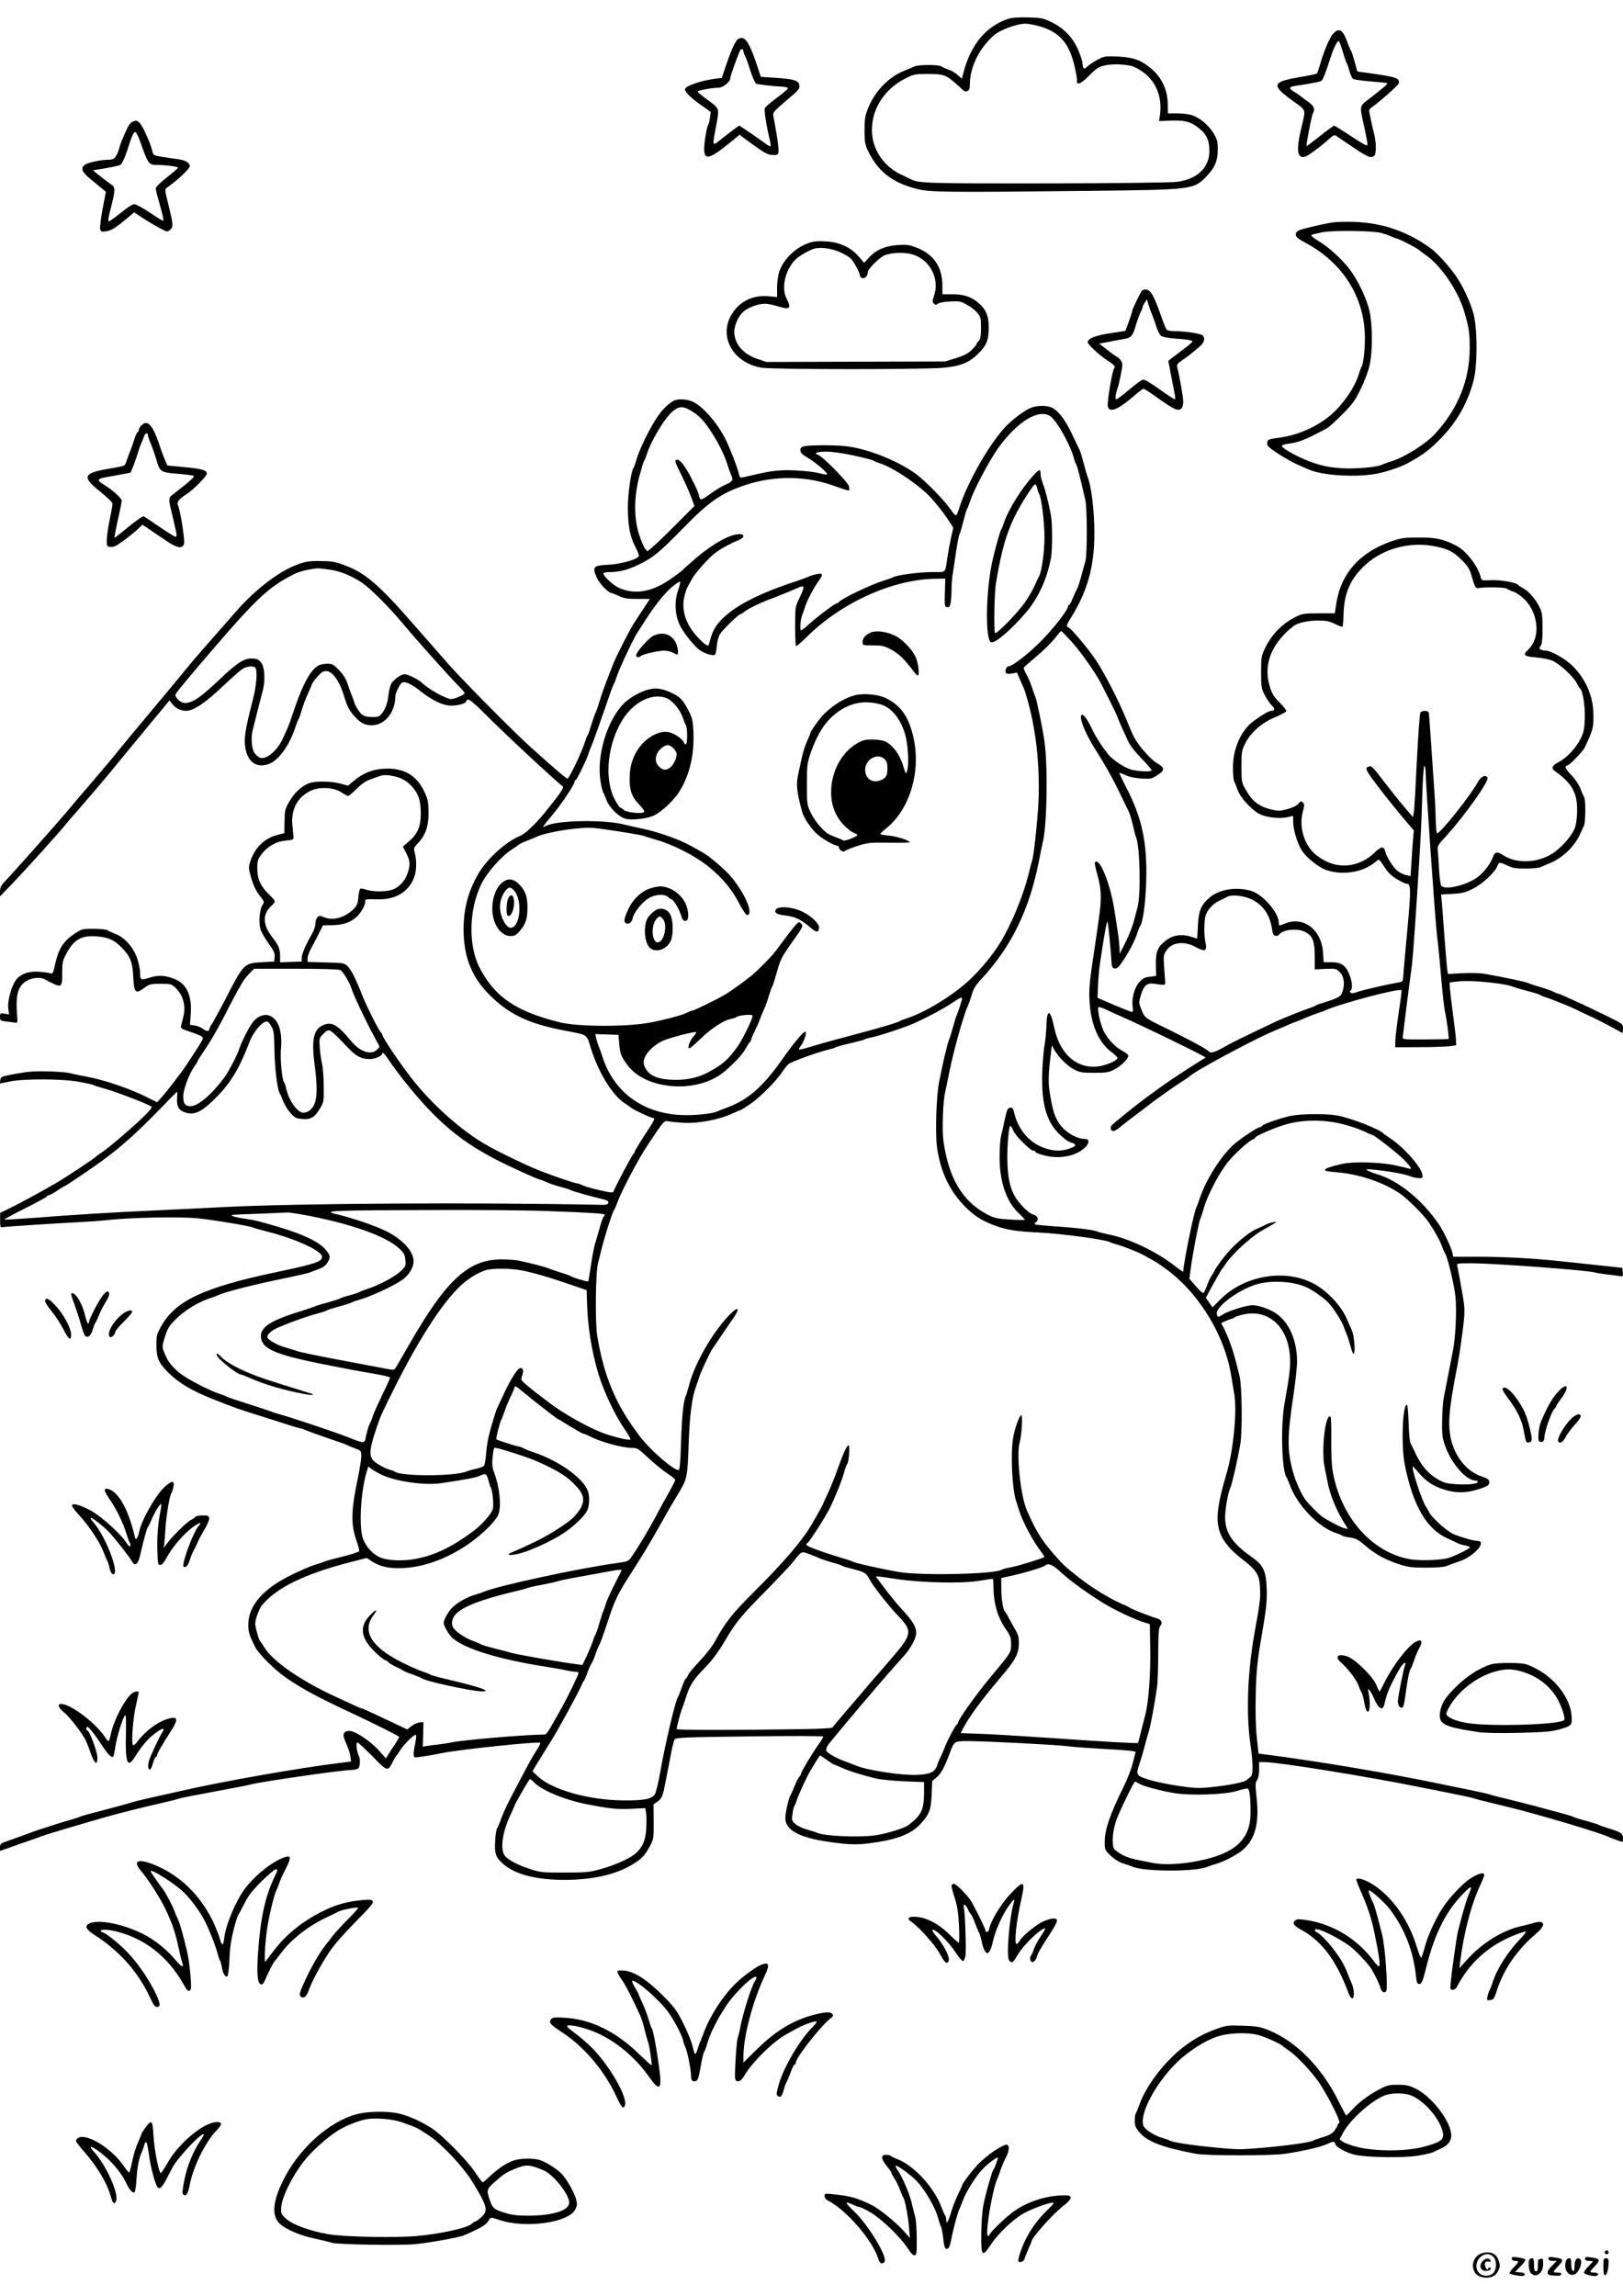 <?xml version="1.0" standalone="no"?>
<!DOCTYPE svg PUBLIC "-//W3C//DTD SVG 20010904//EN"
 "http://www.w3.org/TR/2001/REC-SVG-20010904/DTD/svg10.dtd">
<svg version="1.0" xmlns="http://www.w3.org/2000/svg"
 width="1240pt" height="1754pt" viewBox="0 0 1240 1754"
 preserveAspectRatio="xMidYMid meet">

<g transform="translate(0,1754) scale(0.1,-0.1)"
fill="#000000" stroke="none">
<path d="M7705 17397 c-172 -57 -289 -198 -345 -415 l-11 -43 -34 29 c-18 17
-51 35 -72 42 -21 7 -44 17 -51 23 -18 14 -174 14 -204 0 -13 -6 -48 -21 -78
-33 -117 -45 -227 -158 -277 -285 -24 -60 -28 -84 -28 -170 0 -84 4 -108 23
-150 76 -161 184 -248 372 -297 100 -27 222 -28 1325 -16 795 9 795 9 897 115
60 63 82 117 82 199 0 63 -3 77 -33 127 -38 62 -105 118 -166 138 -22 7 -72
13 -111 13 l-71 0 -1 66 c-1 116 -47 212 -135 283 -74 60 -130 79 -244 85 -97
4 -106 3 -155 -23 -29 -15 -65 -38 -79 -52 -23 -21 -27 -22 -33 -8 -3 9 -6 25
-6 36 0 11 -14 53 -31 94 -41 97 -109 169 -204 215 -65 32 -78 34 -180 37 -71
2 -124 -2 -150 -10z m248 -61 c142 -44 213 -125 253 -287 14 -55 24 -110 22
-122 -6 -43 30 -29 94 36 53 54 71 66 117 77 62 15 181 9 226 -11 151 -68 224
-211 195 -384 l-5 -30 96 4 c107 4 158 -12 224 -71 46 -40 65 -86 65 -160 0
-128 -91 -216 -247 -237 -38 -6 -479 -11 -988 -12 -899 -1 -988 1 -1042 30
-10 5 -44 21 -75 36 -127 58 -214 178 -225 311 -14 173 84 338 253 424 66 33
74 35 174 35 121 0 139 -7 226 -85 59 -55 56 -53 78 -44 11 4 16 20 16 53 1
130 71 272 184 372 45 39 172 87 236 88 25 1 80 -10 123 -23z"/>
<path d="M10186 17283 c-27 -28 -74 -140 -101 -238 -10 -33 -20 -63 -24 -67
-3 -3 -62 -16 -130 -27 -217 -37 -223 -61 -43 -189 91 -65 88 -57 59 -180 -46
-188 -39 -255 24 -239 23 6 135 89 193 144 20 18 32 24 42 17 7 -5 44 -30 81
-55 167 -113 181 -119 212 -100 16 10 17 98 1 162 -6 24 -19 77 -27 118 -16
71 -16 74 3 88 67 47 205 170 210 185 12 40 -15 50 -223 79 l-93 13 -15 55
c-9 31 -19 65 -22 76 -3 11 -9 25 -13 30 -4 6 -17 38 -30 73 -31 86 -61 102
-104 55z m74 -140 c12 -43 26 -82 30 -88 4 -5 13 -31 20 -57 7 -26 19 -53 27
-60 8 -6 69 -15 136 -20 67 -5 123 -11 126 -14 5 -5 -31 -36 -138 -119 -77
-59 -75 -48 -37 -219 15 -66 25 -126 24 -134 -2 -10 -41 11 -124 67 -67 44
-126 81 -131 81 -5 0 -54 -36 -108 -79 -55 -44 -101 -78 -102 -77 -6 5 38 232
47 248 19 34 11 57 -32 88 -24 16 -50 36 -58 43 -8 7 -32 24 -53 36 -43 27
-41 37 10 45 132 20 193 32 202 41 10 10 33 70 70 185 23 70 50 122 60 116 4
-3 18 -40 31 -83z"/>
<path d="M5626 17228 c-23 -35 -48 -94 -81 -193 l-30 -90 -55 -7 c-102 -14
-216 -52 -225 -76 -8 -20 39 -67 127 -129 l68 -48 -6 -45 c-3 -25 -9 -49 -14
-55 -10 -14 -30 -132 -30 -182 0 -88 39 -80 183 36 l88 72 27 -21 c15 -12 63
-47 107 -78 63 -44 88 -56 120 -56 37 -1 40 1 43 28 2 16 -6 81 -17 145 -12
64 -22 125 -24 137 -1 14 22 40 88 95 111 93 119 102 111 134 -8 31 -47 42
-187 51 l-106 7 -37 111 c-46 134 -76 186 -111 186 -14 0 -31 -9 -39 -22z m54
-81 c0 -7 7 -25 15 -41 8 -16 22 -54 31 -85 14 -47 38 -106 49 -119 5 -6 129
-21 188 -23 33 -1 57 -7 57 -13 0 -6 -38 -39 -86 -74 -47 -35 -88 -70 -91 -79
-6 -16 13 -138 37 -236 7 -27 10 -51 7 -54 -3 -3 -26 10 -51 29 -54 39 -97 69
-150 104 l-39 25 -38 -28 c-21 -15 -65 -50 -99 -76 -71 -57 -69 -61 -38 105
25 137 29 125 -78 204 -35 26 -64 50 -64 55 0 8 112 29 159 29 36 0 91 45 91
75 0 13 39 124 71 203 9 23 29 22 29 -1z"/>
<path d="M1012 16610 c-21 -9 -35 -33 -82 -145 -5 -11 -14 -38 -20 -60 -21
-68 -36 -85 -78 -85 -57 0 -154 -20 -179 -36 -41 -26 -30 -57 43 -116 36 -29
76 -62 89 -73 l24 -20 -25 -130 c-13 -71 -22 -141 -19 -154 5 -21 10 -23 45
-18 39 5 73 26 165 103 l50 42 58 -39 c32 -21 89 -55 127 -76 68 -37 68 -37
90 -18 26 23 24 39 -15 199 -27 106 -27 110 -9 123 90 64 174 144 174 166 0
24 -40 46 -96 52 -27 3 -79 11 -116 17 -64 10 -67 13 -74 42 -11 56 -77 201
-98 218 -24 20 -23 20 -54 8z m79 -207 c40 -110 50 -123 104 -123 67 0 165
-12 165 -21 0 -4 -38 -37 -85 -74 -48 -37 -85 -74 -85 -83 0 -9 7 -42 16 -72
36 -126 46 -171 42 -176 -3 -3 -49 25 -102 61 -53 36 -107 65 -120 65 -14 0
-55 -26 -102 -65 -44 -35 -84 -65 -91 -65 -8 0 -7 16 3 58 49 192 50 200 6
228 -14 10 -50 37 -79 60 l-53 43 38 6 c82 13 158 28 171 35 15 8 40 65 72
169 11 35 26 69 32 76 15 17 26 -2 68 -122z"/>
<path d="M10175 15840 c-73 -12 -227 -48 -252 -60 -14 -6 -23 -18 -23 -32 0
-18 16 -32 80 -66 270 -146 432 -393 447 -682 5 -100 -8 -241 -26 -264 -4 -6
-13 -31 -20 -55 -27 -95 -121 -232 -210 -308 -108 -93 -255 -158 -401 -177
-81 -11 -85 -13 -88 -38 -3 -23 7 -33 82 -83 47 -30 111 -67 143 -81 32 -14
73 -32 91 -40 107 -48 375 -63 532 -30 74 16 174 50 220 75 124 67 173 104
268 203 118 123 198 267 241 434 27 104 30 346 5 480 -14 77 -76 220 -132 303
-52 78 -146 183 -197 221 -176 130 -371 198 -590 205 -66 2 -142 0 -170 -5z
m380 -80 c22 -6 54 -17 70 -25 17 -7 41 -16 55 -20 25 -7 151 -73 160 -84 3
-3 25 -19 48 -36 119 -80 250 -271 299 -435 35 -118 42 -160 42 -275 0 -246
-87 -463 -261 -655 -74 -81 -231 -180 -338 -214 -30 -9 -62 -21 -72 -26 -33
-18 -195 -33 -303 -27 -84 5 -134 14 -210 38 -100 31 -257 115 -251 134 1 6
25 13 53 16 78 10 130 31 292 118 14 8 67 55 116 105 78 78 97 105 142 196 31
65 58 136 68 185 22 103 22 293 0 400 -18 93 -87 239 -152 326 -58 77 -162
172 -241 219 -39 23 -59 41 -52 45 6 4 44 13 83 21 86 16 390 12 452 -6z"/>
<path d="M6174 15682 c-99 -35 -189 -124 -220 -216 -9 -26 -17 -81 -17 -121
l0 -74 -66 6 c-117 10 -214 -36 -275 -129 -113 -171 1 -381 224 -417 82 -14
1220 -14 1378 -1 133 11 202 37 270 103 68 65 86 108 86 202 1 96 -24 150 -92
202 -53 40 -107 56 -194 55 l-68 0 0 67 c0 138 -64 235 -189 286 -63 25 -78
27 -153 23 -97 -7 -168 -38 -222 -99 l-34 -37 -40 47 c-60 71 -148 112 -254
117 -63 4 -95 0 -134 -14z m243 -68 c32 -14 68 -35 81 -47 24 -22 72 -111 72
-133 0 -6 8 -15 17 -18 20 -8 43 17 43 45 0 22 78 102 121 125 49 25 154 30
220 11 133 -39 211 -187 165 -317 -13 -39 -13 -47 -1 -59 12 -12 17 -12 30 -1
9 8 49 15 93 17 70 4 82 2 128 -24 29 -15 65 -43 80 -62 27 -32 29 -41 29
-116 0 -64 -4 -85 -17 -99 -10 -10 -18 -21 -18 -26 0 -4 -17 -24 -37 -44 -28
-27 -59 -43 -120 -62 l-82 -25 -683 -2 -683 -2 -70 24 c-109 37 -175 116 -175
208 0 46 32 119 67 150 37 34 114 63 169 63 17 0 62 -9 98 -20 92 -29 105 -17
65 60 -42 80 -9 220 69 298 28 28 108 73 145 83 50 13 131 1 194 -27z"/>
<path d="M8724 15318 c-22 -33 -74 -143 -74 -154 0 -7 -12 -44 -26 -82 l-26
-70 -113 -17 c-114 -17 -175 -41 -175 -69 0 -15 84 -95 140 -132 65 -43 74
-52 63 -66 -16 -19 -56 -263 -49 -293 14 -54 83 -23 226 103 21 17 42 32 47
32 6 0 43 -24 84 -53 156 -111 180 -122 207 -95 7 7 12 30 12 53 -1 35 -26
180 -45 256 -6 24 -1 31 41 60 47 32 62 44 131 103 35 29 43 65 20 85 -17 13
-132 31 -208 31 -33 0 -61 5 -67 13 -5 6 -26 59 -46 117 -50 141 -74 184 -108
188 -14 2 -30 -3 -34 -10z m75 -173 c5 -11 19 -50 31 -86 11 -37 29 -74 38
-82 11 -10 46 -18 97 -22 108 -8 145 -14 145 -24 0 -5 -30 -30 -66 -57 -36
-27 -77 -58 -92 -70 l-26 -21 23 -119 c12 -65 25 -131 28 -146 3 -16 2 -28 -2
-28 -4 0 -40 23 -79 50 -112 80 -146 100 -163 100 -9 0 -56 -34 -104 -75 -49
-41 -93 -75 -100 -75 -11 0 -6 41 11 90 5 14 16 60 24 103 14 70 14 80 0 102
-8 13 -21 26 -29 29 -7 2 -41 26 -75 53 l-62 48 64 12 c34 7 87 17 117 22 64
10 74 21 101 112 11 37 27 80 35 96 8 15 15 33 15 38 0 6 8 21 17 34 l16 24
13 -44 c7 -24 18 -53 23 -64z"/>
<path d="M5144 14477 c-38 -22 -79 -61 -115 -112 -61 -86 -146 -260 -169 -345
-7 -25 -16 -50 -20 -55 -18 -22 -43 -195 -43 -300 0 -140 16 -224 57 -302 18
-34 30 -66 27 -72 -16 -26 -143 -61 -233 -65 -115 -5 -125 -15 -89 -98 18 -42
90 -118 112 -118 5 0 31 -10 57 -22 38 -19 64 -23 142 -23 l95 0 -49 -75 c-27
-41 -60 -91 -72 -110 -31 -48 -131 -243 -156 -305 -48 -118 -91 -235 -110
-300 -11 -38 -24 -74 -28 -80 -4 -5 -17 -44 -30 -85 -12 -41 -25 -79 -30 -85
-4 -5 -13 -28 -20 -50 -23 -75 -116 -271 -133 -282 -7 -4 -75 53 -272 230
-140 126 -508 497 -641 646 -65 74 -174 198 -241 275 -290 334 -393 422 -558
481 -67 25 -96 29 -180 29 -86 1 -111 -3 -177 -28 -140 -52 -324 -194 -469
-362 -24 -28 -105 -120 -180 -205 -75 -85 -158 -181 -185 -215 -27 -33 -150
-182 -274 -330 -124 -148 -243 -291 -264 -319 -22 -27 -103 -124 -181 -215
-78 -91 -168 -196 -200 -235 -82 -98 -422 -480 -482 -543 -25 -26 -33 -43 -33
-72 l0 -37 88 91 c91 94 350 380 412 456 19 24 53 64 76 89 67 76 237 275 269
315 17 21 83 102 147 179 65 78 125 152 135 164 10 12 52 62 93 112 l75 91 19
-25 c23 -33 67 -55 107 -55 56 0 143 57 275 182 70 66 141 129 158 139 38 23
92 25 100 3 13 -34 4 -134 -20 -229 -46 -178 -64 -269 -64 -320 0 -148 76
-222 186 -180 73 28 155 141 199 276 10 30 21 59 25 64 5 6 16 37 25 70 10 33
30 88 46 123 16 35 29 65 29 67 0 16 64 94 86 103 57 27 120 -46 163 -187 25
-82 40 -110 85 -159 41 -45 76 -62 126 -62 100 0 180 99 180 221 0 23 35 94
50 104 22 13 71 -8 135 -59 96 -76 178 -116 241 -116 55 0 114 16 114 31 0 5
7 12 15 15 10 4 51 -30 123 -102 149 -151 528 -503 600 -560 14 -10 -13 -49
-141 -208 -67 -82 -143 -154 -181 -170 -112 -46 -254 -175 -322 -291 -68 -117
-105 -240 -111 -375 -11 -229 49 -400 191 -544 151 -153 301 -225 577 -278
186 -36 169 -24 204 -138 60 -190 168 -363 263 -421 20 -13 39 -26 42 -30 7
-10 154 -79 168 -79 21 0 13 -16 -63 -131 -41 -63 -75 -119 -75 -125 0 -7 -4
-14 -9 -16 -8 -3 -142 -255 -153 -288 -4 -13 -18 -12 -106 8 -56 13 -114 29
-129 37 -16 8 -34 15 -42 15 -17 0 -165 50 -286 97 -93 36 -306 138 -407 196
-190 107 -420 312 -576 513 -100 130 -222 312 -222 333 0 5 -4 11 -9 13 -11 4
-111 202 -141 278 -50 131 -87 203 -116 231 -24 23 -34 24 -165 27 l-139 4 0
27 c0 15 11 47 24 71 14 25 40 76 59 113 l34 68 79 2 c80 3 129 20 179 64 30
26 65 87 65 112 0 24 -3 23 102 21 134 -2 234 61 273 171 18 49 19 128 4 183
-10 37 -9 40 24 75 58 60 82 131 81 236 -1 78 -5 99 -31 155 -59 128 -159 186
-308 178 -92 -5 -163 -34 -236 -96 l-40 -34 -58 16 c-64 18 -178 21 -230 6
-57 -16 -119 -71 -159 -140 -35 -61 -37 -71 -38 -155 l-2 -89 -53 -14 c-100
-25 -175 -100 -209 -209 -11 -36 -11 -51 5 -105 21 -75 38 -110 77 -160 28
-36 28 -38 13 -62 -22 -33 -30 -130 -16 -181 6 -22 33 -71 61 -109 42 -58 50
-76 48 -105 l-3 -36 -90 -5 c-143 -8 -141 -6 -292 -300 -42 -80 -84 -157 -94
-172 -11 -14 -19 -31 -19 -36 0 -22 -21 -23 -47 -3 -14 12 -43 24 -64 27 l-38
6 6 78 c11 139 -29 231 -115 268 -75 32 -128 36 -199 14 -69 -22 -73 -20 -73
43 0 18 -9 62 -20 98 -26 85 -98 167 -168 193 -26 10 -53 22 -61 28 -8 6 -55
11 -105 11 -90 0 -92 -1 -150 -40 -81 -55 -118 -112 -142 -219 -17 -79 -21
-86 -39 -81 -11 4 -48 9 -83 12 -76 6 -140 -14 -176 -58 -36 -42 -70 -162 -63
-221 l6 -47 -35 6 c-32 5 -34 4 -34 -24 0 -29 3 -31 48 -36 26 -3 56 -7 67 -9
17 -3 20 2 17 32 -15 178 1 243 69 286 40 25 104 32 137 15 136 -72 137 -72
137 41 0 83 3 99 29 148 58 112 118 147 235 137 90 -7 131 -26 189 -84 68 -69
84 -109 90 -226 6 -121 17 -133 83 -84 41 30 49 32 126 32 77 0 83 -2 113 -30
60 -57 82 -140 60 -225 -6 -25 -14 -54 -17 -66 -4 -19 4 -24 67 -45 40 -13 80
-29 89 -35 15 -12 14 -15 -3 -46 -23 -39 -126 -196 -143 -218 -6 -8 -36 -47
-65 -86 -30 -40 -70 -90 -91 -113 l-37 -41 -68 34 c-133 68 -332 136 -467 161
-49 9 -103 20 -120 25 -49 15 -264 22 -340 11 -38 -5 -99 -16 -135 -23 -59
-12 -65 -16 -68 -39 l-3 -26 73 15 c108 23 403 22 533 -2 55 -10 105 -21 110
-25 6 -4 35 -13 64 -21 79 -19 337 -117 378 -143 8 -5 -14 -33 -70 -87 -90
-86 -271 -240 -314 -266 -16 -10 -32 -22 -38 -28 -14 -15 -227 -157 -300 -199
-105 -62 -288 -161 -362 -197 l-72 -35 0 -57 c-1 -42 2 -56 12 -53 12 4 393
29 607 40 63 3 158 10 210 16 180 19 547 26 675 13 123 -12 410 -60 428 -71 5
-3 51 -16 101 -29 221 -55 426 -149 426 -194 0 -38 -47 -54 -360 -120 -546
-116 -759 -216 -868 -410 -34 -60 -37 -72 -37 -145 0 -96 17 -136 87 -206 84
-84 181 -142 353 -210 154 -61 190 -74 335 -119 74 -24 175 -56 223 -71 49
-16 93 -29 99 -29 5 0 24 -6 41 -14 18 -8 95 -35 172 -62 77 -26 145 -50 150
-54 6 -4 31 -14 58 -24 46 -17 47 -19 47 -60 0 -24 -12 -99 -26 -167 -53 -250
-55 -354 -9 -482 14 -39 22 -73 18 -77 -12 -9 -69 -27 -163 -50 -47 -11 -94
-25 -105 -30 -11 -5 -45 -16 -75 -25 -30 -10 -110 -44 -177 -77 -213 -105
-324 -233 -326 -374 -1 -58 6 -81 51 -173 28 -56 151 -178 243 -241 123 -84
243 -148 494 -265 181 -85 365 -177 365 -183 0 -4 -15 -29 -33 -57 -19 -27
-42 -63 -51 -79 l-18 -28 -51 58 c-67 75 -190 156 -231 152 -47 -5 -53 -27
-22 -94 15 -32 30 -77 33 -99 l5 -41 -88 -11 c-302 -37 -891 -140 -1204 -212
-74 -17 -187 -42 -250 -56 -63 -14 -122 -29 -130 -32 -8 -3 -62 -19 -120 -34
-237 -62 -266 -70 -285 -79 -11 -5 -40 -14 -65 -21 -43 -11 -269 -83 -300 -96
-16 -6 -155 -57 -207 -75 -27 -9 -33 -17 -33 -39 l0 -28 153 54 c83 29 159 55
167 59 29 12 309 95 495 148 124 34 260 69 415 104 58 13 119 28 135 34 17 5
91 21 165 34 299 56 347 65 390 76 96 23 690 109 760 109 26 1 51 6 58 13 14
14 16 72 3 96 -16 31 -24 102 -11 102 6 0 58 -48 116 -106 115 -119 116 -119
156 -40 11 23 24 43 27 46 4 3 17 21 28 40 28 45 110 126 120 117 4 -4 2 -34
-5 -65 -14 -67 -15 -99 -4 -105 7 -5 102 10 212 32 142 28 734 90 747 78 3 -4
-6 -25 -21 -47 -43 -66 -49 -77 -204 -372 -28 -54 -61 -126 -73 -160 -12 -35
-27 -69 -32 -75 -5 -7 -12 -50 -14 -96 -6 -96 4 -125 62 -176 91 -80 251 -121
469 -121 220 0 403 43 531 126 62 39 84 64 121 133 28 53 29 59 28 186 l-1
132 28 19 c33 22 44 46 58 124 6 30 13 66 16 80 3 14 15 77 27 141 11 63 26
122 32 132 11 14 69 17 574 23 337 4 562 4 562 -2 0 -5 -16 -32 -36 -59 -47
-66 -134 -211 -134 -224 0 -5 -6 -16 -13 -23 -7 -7 -24 -40 -37 -73 -13 -33
-27 -64 -31 -70 -13 -18 -39 -132 -39 -173 0 -91 105 -149 328 -181 179 -26
233 -26 391 0 151 25 245 65 308 130 72 76 85 110 91 229 l4 105 35 29 c33 28
60 77 98 181 35 95 35 95 140 95 136 0 678 -28 760 -39 39 -6 173 -15 298 -22
157 -8 227 -16 224 -23 -3 -6 -13 -45 -23 -86 -10 -41 -41 -122 -70 -180 -103
-208 -144 -327 -144 -420 0 -59 1 -62 45 -105 30 -28 63 -49 98 -60 28 -9 61
-20 72 -25 87 -38 485 -39 570 0 11 5 45 16 75 25 62 19 162 73 200 108 92 83
122 205 100 400 -10 94 -10 109 4 129 10 14 16 44 16 80 l0 58 38 0 c111 -1
793 -111 1202 -194 69 -13 184 -37 255 -51 72 -14 137 -29 145 -32 8 -4 67
-19 130 -34 63 -15 167 -41 230 -57 251 -67 612 -176 665 -202 20 -10 104 -40
111 -40 2 0 4 13 4 30 0 34 -21 48 -115 75 -33 10 -64 21 -70 25 -5 4 -48 17
-94 30 -46 12 -91 26 -100 31 -9 5 -52 18 -96 30 -44 11 -129 34 -190 51 -60
16 -162 42 -225 57 -63 15 -122 30 -130 34 -8 3 -73 18 -145 33 -71 14 -184
37 -250 51 -376 78 -902 167 -1280 216 l-90 12 -13 125 c-9 84 -11 192 -8 330
6 205 11 249 61 540 20 117 25 181 23 260 -5 141 -25 184 -117 248 -147 103
-201 185 -201 303 0 61 23 190 40 224 12 24 57 219 76 335 17 94 13 440 -5
515 -35 146 -54 211 -85 289 -20 49 -41 95 -48 103 -6 7 -9 15 -7 16 13 9 80
36 83 34 1 -1 9 3 17 9 8 7 40 17 73 24 188 39 334 -93 351 -316 6 -78 0 -136
-41 -364 -31 -172 -21 -514 15 -565 4 -5 16 -32 26 -60 55 -152 219 -323 353
-366 20 -6 42 -15 47 -20 6 -4 33 -11 61 -14 42 -6 62 -16 115 -62 78 -66 146
-104 252 -140 73 -24 97 -28 213 -28 81 0 140 5 155 12 13 6 54 21 90 33 119
37 228 160 144 160 -26 0 -89 17 -173 48 -48 17 -169 124 -192 168 -8 16 -19
36 -25 44 -29 38 -113 295 -101 307 1 2 22 -19 45 -47 56 -66 112 -103 195
-129 86 -27 165 -27 252 0 81 25 96 35 92 62 -2 15 -18 26 -59 39 -121 40
-217 168 -240 318 -16 108 -5 217 55 525 17 86 45 283 53 379 3 33 1 89 -6
125 -26 155 -42 237 -47 259 -6 22 -6 22 110 22 167 0 884 -53 941 -70 17 -5
57 -11 90 -15 33 -3 75 -9 93 -12 33 -5 33 -5 30 28 l-3 34 -155 17 c-85 9
-220 23 -300 32 -211 23 -439 36 -651 36 l-186 0 -7 32 c-7 36 -69 167 -101
213 -128 189 -312 338 -475 386 -25 7 -56 19 -70 27 -22 12 -17 12 45 7 108
-10 237 -33 278 -50 20 -8 51 -15 68 -15 30 0 31 2 25 31 -12 61 -146 210
-249 277 -23 15 -44 29 -47 33 -27 32 -252 120 -354 138 -82 15 -277 13 -356
-3 -77 -17 -214 -64 -218 -77 -2 -5 -9 -9 -16 -9 -15 0 -123 -70 -185 -120
-101 -82 -226 -276 -275 -425 -9 -27 -21 -59 -26 -70 -20 -40 -95 -410 -100
-488 0 -5 -28 14 -62 41 -140 111 -355 213 -511 243 -34 7 -70 16 -79 20 -25
13 -147 29 -317 40 -85 6 -159 13 -164 16 -4 3 -1 10 8 17 25 18 15 49 -20 58
-39 10 -116 89 -149 153 -33 65 -48 146 -50 270 -1 111 12 255 23 255 4 0 15
-18 24 -39 19 -42 129 -151 153 -151 8 0 14 -4 14 -9 0 -5 29 -17 65 -26 120
-33 252 -6 319 64 33 34 29 61 -7 61 -65 0 -157 57 -198 123 -33 53 -44 88
-65 206 -17 94 -16 157 5 326 l7 60 19 -34 c33 -58 101 -125 152 -151 42 -22
61 -25 153 -25 92 0 111 3 153 25 51 26 107 81 107 105 0 8 -18 24 -40 35 -54
28 -110 84 -143 144 -27 49 -57 179 -45 192 4 3 26 -3 50 -14 24 -12 85 -39
136 -62 146 -64 500 -235 611 -295 l23 -13 -23 -14 c-88 -54 -265 -170 -319
-210 -36 -26 -85 -62 -110 -80 -70 -51 -254 -199 -267 -215 -14 -18 -6 -43 15
-43 8 0 35 17 59 38 25 20 58 46 73 57 16 11 64 48 108 82 87 68 196 145 282
201 30 19 57 38 60 41 25 31 458 265 625 338 112 49 194 83 199 83 3 0 29 11
58 24 29 13 71 29 93 36 22 7 54 18 70 26 118 51 556 167 572 150 2 -2 -1 -37
-7 -77 -29 -192 -39 -277 -40 -316 l0 -43 183 1 c100 0 205 4 232 7 l50 7 -1
40 c-1 22 -11 108 -22 190 -11 83 -22 172 -24 200 l-3 50 65 8 c98 12 360 -14
425 -42 11 -5 58 -19 105 -31 47 -12 90 -25 95 -30 6 -4 28 -13 50 -20 40 -12
196 -76 225 -91 8 -5 53 -26 101 -48 47 -21 123 -60 168 -85 46 -25 85 -46 87
-46 2 0 4 15 4 34 0 34 -1 35 -132 99 -73 36 -158 76 -188 90 -30 14 -81 37
-112 51 -31 14 -60 26 -65 26 -4 0 -21 7 -36 15 -16 8 -61 24 -100 35 -40 12
-81 25 -92 31 -18 9 -185 44 -330 70 -35 6 -107 8 -171 5 l-112 -6 -6 43 c-3
23 -12 137 -21 252 -8 116 -17 233 -20 261 l-5 51 88 5 c74 4 97 10 157 40 73
37 166 124 185 172 12 32 18 32 78 4 38 -19 64 -23 138 -23 50 0 102 5 115 11
13 7 44 20 69 30 98 40 189 127 231 220 12 27 26 58 31 68 13 25 13 202 1 218
-5 7 -18 35 -28 63 -11 29 -39 72 -67 101 -53 56 -58 70 -29 79 16 5 71 60
119 119 7 9 27 51 45 94 28 67 32 89 31 167 0 143 -55 273 -158 377 -56 56
-166 118 -209 118 -12 0 -28 4 -36 9 -13 8 -13 12 0 27 10 13 14 47 14 133 0
103 -3 122 -24 166 -30 59 -83 121 -125 142 -17 9 -33 20 -36 24 -13 19 -135
41 -207 37 -72 -3 -74 -3 -80 22 -20 84 -111 202 -184 240 -100 52 -159 65
-289 64 -108 0 -136 -4 -204 -27 -246 -84 -393 -248 -427 -481 l-11 -71 -121
0 c-105 0 -128 -3 -167 -22 -111 -53 -193 -136 -247 -248 -26 -56 -28 -69 -28
-180 0 -112 2 -124 28 -175 16 -30 40 -65 53 -78 26 -23 25 -42 -3 -42 -18 0
-70 -30 -135 -78 -97 -72 -158 -210 -158 -355 0 -48 4 -95 9 -105 5 -9 17 -39
26 -65 21 -60 107 -154 168 -185 53 -27 154 -38 215 -24 l42 10 0 -45 c0 -62
33 -170 69 -224 36 -53 125 -124 181 -144 130 -46 291 -18 386 67 20 18 21 17
60 -43 29 -46 54 -69 97 -95 32 -19 63 -34 70 -34 41 -1 41 -22 -8 -540 -8
-85 -14 -167 -15 -181 0 -21 -6 -28 -27 -32 -106 -19 -285 -60 -321 -74 -30
-11 -46 -13 -53 -6 -8 8 -7 13 0 17 18 12 12 73 -13 130 -29 66 -62 86 -139
86 l-54 0 -5 74 c-11 175 -150 280 -291 221 -46 -19 -47 -19 -47 7 0 77 -122
216 -212 243 -112 33 -243 12 -316 -51 -66 -56 -85 -102 -90 -216 -2 -54 -5
-98 -6 -98 0 0 -23 7 -51 16 -69 21 -135 11 -187 -30 -64 -49 -79 -86 -77
-186 l2 -85 -48 -6 c-38 -4 -54 -12 -80 -41 -38 -41 -61 -127 -51 -190 5 -27
3 -38 -6 -38 -7 0 -69 25 -138 54 l-125 54 4 93 c2 52 9 134 17 184 32 212 49
305 55 305 5 0 22 -172 32 -320 2 -27 7 -36 24 -38 17 -3 31 10 64 60 49 74
92 157 109 213 7 22 16 45 20 50 22 28 42 173 47 340 9 296 -31 486 -152 719
-31 60 -54 110 -53 112 2 1 24 -6 48 -18 28 -13 74 -22 120 -25 71 -4 78 -3
123 26 59 38 58 55 -3 91 -51 30 -144 136 -177 202 -12 23 -40 88 -62 143 -57
138 -158 334 -224 436 -57 87 -201 259 -218 259 -15 0 -10 19 18 63 131 207
186 401 184 662 0 163 -24 359 -51 420 -4 11 -18 58 -30 104 -12 46 -26 91
-30 100 -5 9 -29 61 -55 115 -49 106 -99 177 -149 207 -36 22 -113 25 -166 5
-41 -14 -127 -76 -184 -132 -123 -120 -305 -435 -367 -634 -9 -30 -20 -55 -25
-57 -5 -2 -25 20 -44 49 -44 65 -188 212 -260 266 -132 97 -349 186 -517 211
-76 12 -288 13 -338 2 -23 -5 -30 -12 -30 -30 0 -19 12 -32 56 -58 62 -36 157
-118 148 -127 -3 -3 -30 1 -60 9 -30 9 -108 18 -174 21 -120 6 -182 0 -315
-31 -36 -8 -77 -18 -91 -21 -24 -5 -28 -3 -34 27 -9 44 -70 199 -102 264 -63
124 -170 247 -247 285 -47 22 -120 26 -152 7z m132 -72 c61 -36 95 -70 148
-149 56 -82 107 -182 131 -257 9 -30 23 -69 31 -87 18 -39 13 -49 -40 -73 -52
-25 -68 -35 -135 -83 -42 -30 -55 -36 -62 -25 -5 8 -9 19 -9 25 0 18 -61 144
-96 199 -38 61 -59 79 -79 72 -11 -5 -4 -26 36 -105 27 -54 62 -132 77 -172
l28 -75 -136 -136 c-74 -75 -155 -153 -180 -174 l-44 -37 -18 22 c-10 12 -30
61 -46 109 -39 124 -39 280 1 436 16 60 32 114 36 120 5 5 14 28 21 50 31 102
133 273 193 327 50 46 83 48 143 13z m2759 -53 c53 -48 150 -228 171 -317 4
-16 11 -35 16 -41 5 -7 20 -61 34 -120 14 -60 30 -129 36 -154 15 -62 15 -414
1 -465 -7 -22 -21 -76 -33 -120 -12 -44 -27 -89 -34 -100 -7 -11 -21 -41 -31
-67 -10 -27 -22 -48 -26 -48 -5 0 -9 -5 -9 -11 0 -27 -104 -162 -200 -260 -99
-101 -225 -199 -255 -199 -16 0 -29 -35 -20 -51 5 -6 22 -8 46 -4 l39 7 21
-49 c11 -26 24 -55 29 -65 5 -9 21 -61 36 -115 67 -246 93 -535 75 -814 -12
-166 -35 -367 -47 -399 -3 -8 -15 -51 -25 -95 -40 -163 -127 -376 -214 -521
-54 -90 -150 -207 -235 -287 -127 -120 -343 -252 -485 -297 -22 -7 -44 -16
-50 -20 -11 -9 -144 -49 -280 -85 -190 -50 -313 -84 -395 -109 -46 -14 -88
-25 -93 -23 -5 1 0 14 11 27 23 30 47 99 37 108 -11 11 -84 -76 -183 -216
-148 -210 -264 -309 -427 -366 -27 -10 -57 -22 -66 -26 -35 -18 -186 -33 -284
-27 -294 17 -510 181 -595 453 -6 21 -18 53 -25 69 -7 17 -16 45 -20 63 l-7
33 89 -3 88 -3 6 -71 c7 -77 15 -96 66 -164 138 -182 510 -214 716 -62 71 53
161 146 184 192 10 19 24 41 31 48 6 7 12 18 12 23 0 6 13 36 29 69 16 32 32
69 36 82 4 12 18 46 30 73 13 28 31 77 40 110 10 33 21 65 25 70 5 6 19 51 33
101 30 109 36 120 131 254 69 97 73 106 59 123 -16 16 -17 16 -36 0 -10 -10
-46 -54 -79 -98 -33 -44 -71 -96 -86 -115 -31 -41 -144 -155 -187 -188 -88
-68 -168 -125 -207 -146 -68 -39 -227 -116 -239 -116 -5 0 -24 -7 -41 -16 -39
-20 -200 -62 -303 -79 -182 -30 -535 -27 -665 5 -333 82 -496 191 -613 412
-91 171 -86 450 11 646 41 85 153 212 230 261 26 17 52 35 59 41 7 5 36 19 65
30 29 11 62 25 73 30 74 35 329 74 424 66 79 -7 380 -54 392 -62 4 -2 47 -16
96 -30 127 -36 296 -123 395 -203 107 -87 182 -176 237 -285 25 -47 51 -86 58
-86 55 0 -13 164 -122 293 -32 39 -98 98 -170 155 -24 19 -135 82 -185 105
-89 42 -222 86 -322 107 -51 11 -109 24 -128 29 -151 42 -523 37 -609 -8 -11
-7 -21 -9 -21 -6 0 4 33 46 73 93 67 80 167 230 167 251 0 5 4 11 9 13 9 3 84
157 96 198 4 14 13 39 21 55 12 26 79 214 146 410 12 33 24 65 28 70 4 6 15
35 25 65 19 58 127 287 156 330 9 14 34 52 55 85 74 117 154 217 209 262 30
25 58 43 61 40 3 -3 -4 -35 -17 -71 -28 -85 -22 -185 15 -262 31 -63 117 -169
159 -195 42 -26 99 -41 110 -30 5 5 11 35 14 67 2 34 12 72 24 90 21 35 144
154 159 154 5 0 15 7 23 14 18 18 124 71 192 96 60 22 168 66 212 86 63 29 66
20 21 -74 -32 -66 -33 -69 -33 -214 0 -80 3 -149 6 -153 4 -3 40 27 80 67 266
265 660 443 987 447 l74 1 -3 -107 c-3 -102 -2 -108 18 -111 16 -2 21 4 26 35
4 21 7 68 7 104 0 36 4 90 10 120 5 30 16 105 25 168 9 62 21 121 26 130 5 9
18 54 30 101 11 47 24 90 29 95 4 6 15 35 25 65 26 79 138 291 203 385 153
220 331 325 417 247z m-1510 -292 c76 -17 144 -34 149 -39 6 -5 29 -14 51 -21
87 -27 260 -140 357 -231 47 -45 125 -142 167 -207 l34 -53 -18 -82 c-10 -45
-22 -111 -27 -147 -18 -122 -5 -110 -116 -110 -98 0 -268 -22 -300 -40 -9 -5
-42 -16 -72 -26 -92 -28 -308 -130 -337 -160 -8 -8 -18 -14 -23 -14 -13 0
-170 -120 -219 -167 -25 -23 -48 -40 -52 -37 -10 6 -2 89 11 119 5 11 14 38
21 60 13 45 71 154 106 201 34 46 30 58 -14 49 -21 -4 -51 -13 -68 -21 -16 -7
-57 -22 -90 -33 -394 -129 -603 -264 -650 -419 -9 -31 -19 -63 -21 -70 -6 -21
-88 55 -135 125 -51 78 -69 163 -51 244 7 30 18 64 25 75 6 12 22 39 33 60 28
50 126 160 178 200 44 33 119 74 179 98 45 18 50 46 8 46 -73 0 -203 -72 -336
-185 -49 -43 -94 -83 -100 -89 -5 -7 -49 -40 -97 -73 -140 -97 -273 -118 -392
-62 -44 20 -116 88 -116 109 0 6 24 10 53 10 73 1 130 16 217 57 108 52 156
91 335 274 202 208 297 273 480 334 227 75 473 71 693 -12 52 -19 96 -32 99
-29 3 3 2 17 -1 32 -8 32 -201 228 -235 239 -40 13 -10 25 63 25 43 0 128 -12
211 -30z m4447 -695 c95 -20 135 -41 198 -105 46 -46 59 -67 74 -121 23 -83
30 -95 52 -91 51 9 202 6 215 -4 8 -6 31 -17 52 -24 21 -6 60 -34 86 -60 83
-83 114 -224 70 -320 -11 -25 -32 -54 -46 -66 -44 -35 -26 -50 65 -56 46 -4
98 -14 123 -25 56 -25 159 -120 185 -170 10 -21 22 -40 26 -43 21 -16 40 -139
36 -230 -3 -82 -8 -105 -33 -155 -35 -70 -105 -144 -164 -175 -52 -26 -62 -48
-33 -69 98 -70 140 -122 161 -198 16 -55 13 -171 -4 -229 -18 -60 -100 -156
-174 -204 -115 -73 -275 -79 -374 -14 -47 31 -67 28 -80 -11 -15 -46 -62 -110
-111 -150 -77 -63 -254 -108 -284 -72 -6 7 -14 62 -17 122 -3 61 -8 127 -10
147 -5 35 0 43 71 120 132 144 324 414 309 438 -15 25 -50 9 -73 -32 -54 -102
-295 -404 -313 -393 -5 4 -9 52 -10 108 -1 56 -5 145 -9 197 -4 52 -15 210
-24 350 -9 140 -18 261 -21 268 -2 6 -15 12 -28 12 -14 0 -29 -6 -35 -12 -5
-7 -17 -172 -27 -368 -9 -195 -19 -372 -23 -393 l-7 -39 -71 84 c-39 45 -105
129 -148 185 -89 117 -98 126 -120 117 -33 -13 -27 -24 131 -228 21 -27 78
-97 126 -155 l89 -105 -6 -66 c-3 -36 -9 -114 -12 -173 l-7 -109 -30 6 c-17 4
-46 16 -63 28 -34 23 -88 106 -100 152 -11 44 -31 43 -82 -7 -103 -100 -246
-126 -367 -68 -33 16 -77 45 -97 65 -79 77 -114 207 -84 316 13 49 13 57 0 70
-13 13 -17 12 -33 -8 -11 -15 -41 -30 -83 -42 -57 -16 -72 -16 -119 -5 -100
23 -153 64 -204 157 -29 50 -30 59 -30 173 0 114 2 123 30 179 43 83 126 156
227 197 44 19 82 39 85 46 3 6 -20 37 -51 67 -46 47 -58 66 -76 127 -50 166
17 329 186 459 29 22 111 40 182 40 64 0 87 -5 131 -26 28 -15 55 -24 58 -21
3 4 7 48 8 99 5 159 52 265 162 369 139 130 351 186 545 144z m-8456 -176 c83
-11 168 -46 251 -101 61 -41 205 -185 308 -308 102 -123 370 -422 429 -480 25
-24 46 -49 46 -55 0 -11 -76 -45 -102 -45 -39 0 -175 76 -224 124 -22 23 -109
66 -131 66 -28 0 -81 -37 -102 -70 -10 -17 -21 -60 -24 -96 -6 -64 -32 -123
-67 -152 -9 -8 -35 -11 -69 -9 -46 3 -58 9 -82 36 -15 18 -33 49 -40 69 -6 20
-17 51 -24 67 -7 17 -21 54 -30 84 -12 36 -33 69 -64 102 -43 44 -52 49 -92
49 -24 -1 -53 -6 -65 -13 -67 -38 -128 -156 -205 -392 -19 -58 -31 -87 -70
-170 -44 -95 -132 -165 -177 -141 -12 6 -29 22 -38 34 -21 31 -28 117 -14 172
6 25 22 88 35 140 13 52 31 122 40 155 25 87 18 195 -14 229 -19 21 -34 26
-70 26 -58 0 -112 -35 -237 -154 -158 -149 -212 -186 -274 -186 -27 0 -70 38
-70 62 0 11 86 115 299 363 319 371 417 462 597 554 50 26 110 41 191 50 6 0
47 -4 89 -10z m5673 -553 c62 -70 135 -170 201 -277 24 -40 138 -268 146 -292
7 -22 32 -79 82 -187 17 -36 54 -83 107 -138 48 -48 78 -85 72 -89 -18 -11
-121 -4 -163 11 -42 14 -101 52 -146 91 -35 31 -119 157 -146 218 -25 56 -59
107 -73 107 -34 0 15 -132 99 -264 75 -118 134 -222 188 -336 31 -63 62 -127
69 -142 7 -15 21 -60 30 -100 9 -40 20 -83 25 -94 30 -76 37 -436 11 -534 -5
-19 -18 -69 -29 -110 -11 -41 -40 -113 -64 -160 l-43 -85 -2 50 c-2 28 -7 79
-13 115 -5 36 -17 112 -26 170 -32 205 -117 411 -149 361 -3 -5 6 -49 20 -96
16 -57 25 -112 25 -159 0 -74 -4 -109 -46 -391 -41 -269 -46 -324 -39 -425 12
-175 72 -308 170 -379 25 -18 44 -38 43 -44 -8 -24 -102 -61 -165 -65 -157
-10 -278 104 -319 301 -29 139 -56 144 -59 12 -2 -50 -8 -112 -13 -140 -6 -27
-14 -113 -18 -190 -11 -249 25 -395 126 -495 32 -33 69 -60 89 -66 50 -14 48
-28 -6 -47 -70 -25 -136 -21 -215 12 -104 44 -179 138 -209 259 -8 36 -14 43
-32 40 -18 -3 -24 -15 -39 -83 -9 -44 -22 -102 -29 -130 -7 -27 -12 -99 -12
-160 -1 -188 51 -343 144 -430 27 -25 49 -49 49 -52 0 -3 -51 -3 -112 1 -98 6
-121 11 -171 37 -192 99 -298 275 -339 564 -11 79 -4 298 12 366 5 24 21 98
34 164 32 160 108 431 140 500 8 17 22 56 31 88 13 46 30 73 79 125 222 240
361 525 432 887 13 66 28 140 34 165 30 135 36 574 10 755 -12 92 -59 318 -69
340 -5 11 -17 45 -27 75 -9 30 -28 74 -41 97 -14 24 -23 47 -21 52 1 5 36 36
76 69 79 66 138 125 179 178 14 19 28 34 32 33 3 0 39 -38 80 -83z m2702 -978
c4 -146 76 -1174 89 -1273 6 -44 20 -181 30 -305 11 -124 24 -243 29 -265 13
-51 33 -206 29 -211 -2 -2 -82 -4 -178 -4 -164 -1 -175 0 -173 17 17 144 55
442 62 488 11 64 22 204 47 585 30 469 33 529 40 763 4 130 11 237 16 237 4 0
8 -15 9 -32z m-7852 -55 c41 -13 69 -31 102 -64 54 -56 74 -112 74 -214 0 -96
-24 -154 -87 -209 l-50 -43 26 -51 c31 -60 32 -90 9 -156 -22 -60 -69 -109
-122 -124 -50 -16 -147 -14 -193 2 -20 7 -41 10 -46 7 -5 -3 -11 -32 -14 -64
-3 -42 -11 -64 -29 -83 -65 -71 -161 -100 -232 -71 -33 14 -38 14 -52 1 -8 -9
-15 -30 -15 -48 0 -18 -11 -53 -25 -77 -51 -89 -79 -155 -80 -184 l0 -30 -82
-3 -83 -3 0 45 c0 58 -11 85 -60 147 -72 92 -76 173 -10 236 17 15 30 32 30
38 0 5 -18 27 -39 47 -67 63 -95 121 -95 199 -1 60 2 72 30 111 45 61 112 100
188 107 58 6 61 7 58 31 -1 14 -5 53 -8 86 -12 120 38 214 139 263 67 33 177
27 236 -12 23 -15 45 -27 51 -27 6 0 35 24 64 54 35 35 69 59 102 71 27 9 58
21 69 25 33 14 85 11 144 -7z m6501 -924 c101 -38 161 -118 178 -234 6 -38 12
-51 26 -53 11 -3 24 2 30 10 28 38 138 49 196 20 58 -29 75 -71 75 -187 l0
-100 82 4 c76 3 83 1 107 -22 32 -32 42 -86 26 -141 -10 -38 -18 -46 -59 -64
-26 -11 -67 -25 -91 -32 -25 -7 -49 -15 -55 -20 -5 -4 -37 -17 -70 -28 -63
-22 -189 -73 -240 -97 -270 -128 -339 -162 -397 -196 -69 -39 -102 -47 -113
-30 -7 12 -146 88 -287 157 -206 100 -200 96 -226 158 -22 54 -22 58 -7 109
22 77 47 100 99 93 89 -13 91 -13 88 14 -1 14 -5 66 -8 115 -6 84 -4 92 18
125 43 64 137 74 227 24 71 -39 87 -29 69 47 -5 24 -8 79 -6 121 3 66 7 82 33
120 20 28 48 52 80 67 28 13 57 28 65 32 28 15 105 9 160 -12z m-6940 -549
c20 -10 73 -98 85 -140 14 -48 113 -257 172 -364 23 -43 43 -80 43 -82 0 -2
-10 -12 -22 -24 -45 -42 -127 -14 -194 66 -105 127 -148 151 -214 124 -74 -31
-92 -111 -66 -305 20 -152 20 -244 0 -294 -17 -44 -51 -71 -87 -71 -42 0 -107
88 -128 175 -6 28 -15 55 -20 60 -14 19 -29 177 -23 245 13 136 -16 228 -80
259 -42 20 -97 1 -134 -47 -29 -36 -91 -159 -107 -212 -12 -39 -76 -161 -105
-202 -96 -133 -206 -228 -263 -228 -42 0 -57 19 -57 75 0 49 42 165 79 219 17
24 31 47 31 51 0 3 18 32 40 64 70 104 117 186 211 371 27 52 52 100 56 105 4
6 17 28 28 49 10 21 37 55 58 77 l39 39 320 0 c192 0 327 -4 338 -10z m4750
-218 c0 -12 -30 -104 -39 -123 -5 -8 -18 -51 -30 -95 -12 -43 -26 -88 -31 -99
-11 -22 -53 -203 -76 -325 -21 -112 -29 -388 -15 -494 24 -175 91 -323 199
-437 76 -81 136 -121 238 -159 93 -35 169 -47 344 -55 175 -9 517 -55 545 -75
6 -4 33 -13 60 -20 47 -12 182 -68 215 -90 8 -5 33 -19 54 -30 22 -12 71 -46
110 -75 240 -181 432 -497 481 -795 9 -52 20 -119 25 -149 23 -129 -7 -434
-60 -611 -41 -137 -63 -238 -67 -311 -8 -133 45 -229 189 -340 110 -85 131
-119 135 -222 4 -76 -1 -115 -41 -334 -54 -298 -67 -617 -33 -853 22 -157 22
-235 2 -252 -9 -7 -22 -19 -30 -25 -18 -17 -125 -39 -265 -54 -105 -11 -127
-10 -263 10 -82 12 -184 34 -228 49 -91 30 -92 33 -60 129 11 32 27 87 36 123
9 36 23 85 31 110 15 47 50 239 65 350 4 36 8 150 8 254 1 155 4 192 16 206
21 24 9 48 -30 59 -43 12 -199 73 -205 81 -3 3 -28 16 -56 27 -97 42 -225 120
-329 201 -99 77 -122 98 -191 177 -97 111 -137 176 -208 336 -48 109 -82 427
-56 518 15 53 25 211 13 211 -14 0 -52 -106 -63 -177 -20 -120 -7 -391 23
-478 2 -5 11 -35 21 -66 26 -88 107 -241 170 -322 16 -21 27 -39 25 -41 -12
-10 -194 -66 -249 -77 -36 -6 -69 -15 -75 -19 -48 -35 -626 -48 -795 -17 -131
23 -317 65 -337 75 -10 5 -49 19 -88 30 -87 26 -208 67 -246 84 -31 14 -36 23
-18 33 15 10 133 193 167 261 41 82 96 219 112 279 7 28 17 56 23 62 13 18 22
143 10 143 -11 0 -42 -66 -72 -150 -33 -95 -69 -183 -95 -237 -14 -29 -26 -55
-26 -58 0 -4 -49 -93 -91 -164 -75 -127 -215 -289 -453 -526 -149 -148 -205
-219 -282 -360 -22 -41 -72 -105 -120 -155 -44 -47 -84 -95 -88 -108 -4 -12
-11 -22 -15 -22 -4 0 -18 -30 -31 -67 -13 -38 -27 -73 -31 -78 -19 -26 -98
-360 -135 -574 -14 -79 -32 -154 -41 -167 -24 -37 -82 -48 -238 -47 -265 2
-544 80 -655 183 l-42 39 19 33 c11 18 49 79 84 136 75 119 84 136 175 302 38
69 78 145 89 170 11 25 22 47 26 50 3 3 16 32 28 65 12 33 27 65 32 71 5 6 18
36 28 66 10 30 24 63 30 74 10 18 22 50 85 239 34 101 67 167 140 280 99 154
163 259 236 390 75 133 87 154 146 252 64 106 66 118 75 358 7 223 25 365 54
446 9 24 21 60 27 79 10 35 85 196 100 215 4 6 32 46 61 90 30 44 73 108 97
142 70 100 30 97 -57 -4 -127 -147 -243 -358 -282 -518 -7 -27 -17 -59 -22
-70 -18 -40 -29 -155 -36 -357 -4 -146 -10 -208 -18 -208 -40 0 -213 149 -294
255 -183 238 -276 456 -328 770 -17 105 -13 493 7 560 6 22 19 74 29 115 21
86 80 270 92 286 5 6 15 29 23 51 21 58 71 162 135 278 62 113 75 133 163 263
60 88 64 92 93 87 17 -4 70 -9 119 -12 107 -6 267 23 364 68 35 16 66 29 69
29 4 0 37 21 74 46 74 50 201 177 246 246 15 23 37 51 48 60 22 18 219 90 300
109 28 7 55 15 60 19 6 4 55 18 110 30 55 13 105 26 110 30 6 4 28 11 50 15
54 9 267 80 335 111 103 47 215 107 280 150 66 44 80 51 80 36z m-1600 -131
c0 -26 -79 -187 -119 -241 -73 -100 -112 -133 -224 -193 -82 -44 -182 -62
-294 -54 -109 8 -166 40 -191 108 -21 53 37 134 133 184 44 24 254 79 264 70
2 -3 -8 -18 -23 -35 -26 -32 -43 -76 -33 -87 6 -5 21 7 114 95 66 61 156 118
200 127 21 4 43 10 48 15 19 16 125 25 125 11z m-3676 -82 c18 -29 21 -55 23
-189 3 -142 23 -299 42 -325 4 -5 15 -31 25 -58 10 -26 35 -66 55 -89 34 -37
44 -42 92 -46 65 -5 94 13 137 86 26 45 27 53 25 167 0 66 -6 143 -13 170 -6
28 -14 82 -17 122 -5 70 -4 73 25 103 49 48 42 52 196 -109 60 -62 98 -81 164
-81 36 0 92 25 92 41 0 19 21 -2 55 -55 18 -28 65 -91 104 -141 258 -326 448
-485 771 -643 114 -55 263 -122 274 -122 4 0 26 -9 49 -19 23 -11 71 -27 105
-36 35 -9 71 -20 80 -25 16 -9 149 -47 250 -71 32 -8 42 -15 40 -27 -3 -14
-16 -17 -78 -15 -958 19 -2298 11 -2850 -17 -91 -5 -320 -16 -510 -25 -358
-16 -646 -34 -979 -60 -107 -8 -196 -13 -198 -11 -2 2 69 41 159 86 90 45 165
86 166 91 2 5 9 9 15 9 7 0 36 16 64 35 29 19 55 35 58 35 7 0 234 154 300
204 93 70 106 81 193 157 48 42 149 140 224 217 75 78 139 142 141 142 2 0 2
-21 0 -47 -5 -63 13 -95 60 -110 66 -22 118 -2 205 81 136 129 203 235 288
456 34 87 104 166 139 156 5 -1 18 -18 29 -37z m8177 -744 c57 -14 132 -39
166 -55 35 -17 65 -30 68 -30 15 0 198 -144 244 -191 54 -57 63 -74 34 -65
-10 3 -60 15 -112 26 -108 23 -319 28 -398 9 -159 -38 -170 -54 -46 -63 175
-14 361 -76 490 -164 57 -39 179 -161 218 -218 44 -64 84 -136 101 -181 9 -26
21 -53 25 -58 18 -25 70 -240 79 -331 11 -106 0 -323 -21 -420 -5 -27 -21
-107 -35 -179 -14 -71 -29 -152 -35 -180 -5 -27 -10 -104 -11 -170 -1 -107 1
-128 25 -195 49 -134 160 -260 232 -260 8 0 15 -4 15 -10 0 -15 -67 -23 -160
-18 -75 5 -96 10 -143 37 -72 41 -124 100 -166 186 -18 39 -38 79 -44 90 -7
11 -13 81 -15 158 -2 75 -8 137 -13 137 -34 0 -45 -315 -16 -460 63 -313 166
-490 327 -562 36 -16 72 -33 81 -38 9 -5 33 -12 53 -15 20 -4 36 -11 36 -15 0
-10 -104 -61 -160 -80 -55 -18 -218 -24 -295 -11 -298 52 -538 329 -595 686
-6 38 -10 143 -9 232 1 90 -1 167 -5 170 -38 39 -73 -250 -46 -384 5 -26 17
-82 25 -124 18 -89 63 -199 116 -287 l38 -62 -27 6 c-29 7 -141 66 -176 93
-27 21 -96 91 -118 119 -33 41 -79 144 -100 221 -45 168 -44 261 6 596 14 94
25 202 26 240 0 181 -72 329 -189 389 -50 26 -115 46 -151 46 -44 0 -180 -42
-224 -69 -41 -26 -42 -26 -49 0 -15 57 184 201 325 234 126 29 293 12 385 -41
56 -32 120 -80 146 -109 40 -45 99 -138 113 -178 8 -23 19 -51 24 -62 5 -11
18 -51 29 -90 14 -51 21 -65 26 -52 11 27 0 139 -18 178 -9 19 -23 52 -32 73
-40 101 -143 215 -246 274 -217 124 -538 74 -724 -113 l-61 -61 -26 36 -25 36
21 40 c40 75 99 179 105 184 4 3 15 19 25 35 44 69 193 207 271 251 126 71
131 75 95 68 -19 -3 -41 -10 -50 -14 -8 -5 -45 -22 -82 -39 -79 -37 -193 -139
-267 -240 -28 -38 -51 -72 -51 -76 0 -4 -9 -20 -21 -36 -11 -16 -28 -52 -38
-81 -10 -28 -22 -53 -27 -55 -6 -2 -32 22 -58 53 l-49 56 11 81 c15 112 60
348 71 372 5 11 19 52 30 92 30 101 123 276 188 353 60 70 156 156 185 166 10
3 18 9 18 13 0 14 164 84 250 106 125 33 275 33 411 0z m-6071 -666 c315 -11
440 -19 440 -28 0 -4 -4 -11 -9 -16 -5 -6 -19 -46 -31 -90 -12 -44 -28 -98
-35 -120 -7 -22 -20 -94 -30 -160 -10 -66 -19 -122 -21 -123 -4 -5 -117 28
-129 38 -5 4 -41 17 -80 29 -38 12 -79 26 -90 31 -18 9 -135 40 -230 60 -22 5
-79 9 -128 10 -259 1 -428 -155 -718 -663 -45 -78 -87 -152 -95 -163 -12 -20
-15 -21 -81 -8 -37 7 -140 26 -228 43 -315 59 -412 79 -456 94 -24 8 -64 20
-88 27 -44 12 -114 50 -126 69 -12 21 27 59 88 84 94 40 225 86 292 103 33 9
65 19 70 23 6 5 48 18 95 31 47 12 90 26 95 30 6 4 30 13 55 20 84 22 264 105
333 153 49 34 87 95 87 141 0 76 -80 165 -203 228 -84 43 -261 104 -387 133
-116 27 -39 30 795 32 303 1 669 -2 815 -8z m-1810 -38 c331 -66 577 -155 677
-245 38 -35 46 -48 50 -89 5 -46 4 -49 -36 -88 -45 -42 -162 -105 -252 -134
-30 -10 -58 -21 -64 -25 -5 -4 -39 -15 -75 -25 -36 -9 -69 -21 -75 -25 -5 -4
-48 -17 -94 -30 -46 -12 -91 -26 -100 -31 -9 -4 -52 -19 -96 -33 -251 -76
-328 -130 -309 -215 20 -85 133 -127 574 -212 85 -17 212 -40 283 -52 70 -11
127 -25 127 -31 0 -5 -26 -64 -59 -130 -32 -67 -64 -138 -71 -159 -7 -22 -18
-51 -26 -65 -8 -15 -19 -53 -26 -85 -14 -68 -7 -67 -133 -18 -95 38 -435 152
-520 175 -33 9 -69 21 -80 26 -11 4 -87 30 -170 56 -82 26 -154 50 -160 54 -5
4 -28 13 -50 20 -79 25 -245 110 -303 155 -56 42 -95 88 -116 138 -31 70 -31
65 -4 151 18 59 32 80 83 131 60 61 170 129 251 155 21 7 53 18 69 26 66 29
280 83 560 140 66 14 129 29 140 33 11 5 42 17 68 26 33 12 55 27 68 49 26 42
24 55 -11 98 -50 60 -166 117 -360 175 -152 45 -180 52 -263 64 -83 12 -123
28 -77 30 14 1 104 5 200 8 96 4 189 8 205 9 17 1 95 -12 175 -27z m1615 -415
c87 -17 213 -53 374 -109 l123 -42 3 -95 c4 -179 35 -371 87 -545 42 -137 125
-313 200 -422 28 -40 48 -76 45 -79 -10 -10 -147 24 -227 56 -111 45 -275 137
-378 213 -92 69 -150 114 -191 149 -42 36 -43 37 -31 72 12 37 7 56 -14 56
-20 0 -73 -82 -122 -188 -25 -53 -50 -106 -55 -117 -11 -23 -45 -136 -65 -215
-7 -30 -17 -91 -20 -135 -4 -44 -11 -85 -16 -92 -5 -6 -32 -16 -61 -23 -29 -6
-61 -15 -72 -20 -87 -38 -501 -39 -550 -1 -5 5 -23 11 -40 15 -16 4 -54 21
-82 39 -78 46 -81 83 -22 262 16 50 36 104 44 120 220 469 431 815 593 973 63
61 131 105 202 129 48 16 190 15 275 -1z m14 -931 c65 -55 258 -205 264 -205
3 0 44 -25 92 -55 49 -30 92 -55 98 -55 5 0 32 -11 60 -25 83 -42 239 -84 315
-85 41 0 50 -6 129 -80 47 -43 111 -96 144 -117 32 -21 59 -42 58 -48 0 -5
-22 -48 -48 -95 -27 -47 -72 -128 -99 -181 -50 -94 -136 -239 -186 -310 -25
-36 -29 -37 -113 -49 -279 -37 -922 -176 -1018 -220 -11 -5 -45 -16 -75 -25
-63 -20 -134 -62 -171 -102 -28 -30 -59 -88 -59 -110 0 -23 37 -87 67 -115 85
-80 352 -163 703 -218 69 -11 144 -24 168 -30 23 -5 53 -10 67 -10 14 0 25 -4
25 -10 0 -13 -75 -168 -123 -255 -125 -224 -119 -215 -147 -215 -141 -1 -632
-43 -700 -60 -19 -4 -62 -11 -95 -15 -33 -3 -75 -9 -92 -12 l-33 -5 3 93 2 94
-28 -2 c-16 -1 -44 -14 -63 -28 l-33 -26 -103 49 c-164 78 -238 112 -245 112
-4 0 -25 9 -47 19 -23 11 -87 40 -143 66 -269 122 -488 273 -555 383 -12 21
-25 39 -29 42 -10 7 -39 109 -39 136 0 32 28 111 48 137 109 137 329 245 690
337 l114 29 36 -24 c69 -44 133 -58 245 -53 222 11 473 133 655 317 30 31 61
70 68 88 27 63 12 213 -33 331 -12 31 -14 60 -10 109 4 37 10 70 14 74 8 7
259 -73 333 -107 143 -64 208 -104 266 -159 81 -80 96 -123 64 -189 -12 -25
-45 -66 -73 -90 -61 -52 -195 -135 -287 -177 -36 -17 -78 -37 -95 -45 -16 -7
-48 -21 -70 -30 -53 -21 -28 -30 42 -14 86 19 257 97 353 161 73 49 154 126
175 168 19 38 22 112 5 155 -36 96 -223 229 -410 291 -29 9 -64 24 -79 31 -14
8 -31 14 -37 14 -12 0 -166 49 -172 55 -5 4 29 138 38 150 4 6 15 34 25 64 10
30 31 81 46 112 16 32 29 63 29 68 0 19 15 12 69 -34z m-1084 -630 c110 -52
328 -83 453 -65 180 26 269 43 296 56 45 22 54 17 66 -28 6 -24 14 -50 19 -59
14 -24 24 -125 17 -164 -7 -34 -83 -122 -151 -172 -157 -117 -288 -181 -429
-209 -106 -22 -236 -16 -292 14 -59 30 -110 94 -126 155 -26 104 -9 359 35
499 l11 36 24 -19 c13 -10 48 -30 77 -44z m3350 -640 c17 -7 59 -21 95 -31 36
-9 70 -21 75 -25 6 -4 39 -14 75 -23 94 -24 107 -31 129 -73 27 -53 145 -205
225 -288 110 -116 106 -139 -58 -329 -66 -77 -128 -148 -136 -157 -8 -8 -33
-37 -55 -64 -22 -27 -86 -101 -142 -166 -56 -65 -105 -124 -110 -132 -7 -12
-106 -15 -600 -20 -391 -3 -593 -1 -593 5 0 16 30 131 40 153 5 11 19 52 31
90 29 93 56 135 149 230 52 54 99 117 145 195 89 151 115 183 318 390 95 97
188 195 207 220 67 84 61 81 122 59 29 -11 67 -26 83 -34z m1853 -116 c66 -60
178 -141 312 -225 81 -50 247 -129 315 -148 l40 -12 3 -199 c3 -192 -13 -400
-38 -495 -5 -19 -19 -75 -32 -125 l-23 -90 -55 1 c-30 1 -165 8 -300 17 -521
35 -769 51 -882 54 l-118 4 16 32 c48 92 142 221 285 389 117 137 142 183 143
263 1 48 -5 69 -26 105 -15 25 -37 65 -50 90 -13 25 -26 47 -30 50 -14 11 -28
97 -28 175 l0 81 73 16 c95 20 250 67 262 79 24 23 59 7 133 -62z m-3368 28
c0 -2 -24 -50 -54 -108 -29 -57 -59 -122 -65 -144 -7 -22 -16 -49 -21 -60 -5
-11 -19 -54 -31 -95 -11 -41 -25 -79 -29 -85 -4 -5 -13 -28 -20 -50 -7 -22
-28 -72 -46 -112 l-34 -71 -42 5 c-121 15 -480 78 -508 89 -8 3 -60 17 -114
30 -55 14 -104 28 -110 33 -6 4 -33 16 -61 26 -61 22 -130 68 -151 100 -21 32
-11 78 24 111 58 55 195 107 427 163 61 14 115 29 120 32 6 3 53 14 105 23 52
10 106 22 120 27 14 5 90 21 170 35 80 14 177 32 215 39 74 14 105 17 105 12z
m2100 -69 c197 -29 493 -35 628 -14 55 9 102 16 106 16 3 0 6 -24 6 -52 0
-133 31 -241 94 -332 36 -52 41 -66 41 -115 0 -65 1 -63 -167 -264 -102 -123
-238 -314 -238 -335 0 -6 -4 -12 -8 -14 -12 -5 -76 -125 -97 -183 -10 -27 -24
-59 -31 -70 -6 -11 -17 -37 -23 -57 -18 -55 -51 -71 -156 -76 -119 -5 -386 36
-470 73 -16 7 -52 20 -78 30 -63 22 -137 64 -144 81 -2 7 1 23 8 36 16 30 464
558 585 689 50 54 94 136 94 173 0 49 -26 92 -103 176 -38 41 -94 108 -125
150 -31 41 -62 83 -70 93 -18 21 -27 21 148 -5z m-531 -1383 c26 -19 51 -35
54 -35 4 0 30 -11 60 -24 54 -25 153 -56 262 -82 33 -8 129 -17 213 -21 l152
-6 0 -77 c0 -134 -20 -176 -120 -252 -32 -24 -170 -66 -255 -78 -125 -17 -383
-6 -440 19 -11 5 -48 17 -81 26 -34 10 -74 29 -89 43 -25 23 -27 29 -20 76 3
28 10 55 14 61 5 5 14 28 21 50 12 38 77 179 102 220 7 11 26 41 41 68 16 26
31 47 33 47 2 0 26 -16 53 -35z m-2244 -165 c57 -63 229 -136 403 -171 177
-35 232 -41 344 -36 l108 5 6 -35 c4 -19 4 -71 2 -116 -5 -90 -26 -143 -75
-189 -41 -40 -154 -92 -268 -124 -93 -26 -113 -28 -280 -28 -170 -1 -185 1
-269 28 -90 29 -169 71 -191 103 -34 50 -17 175 41 300 19 41 34 76 34 77 0
11 113 206 119 206 4 0 16 -9 26 -20z m4628 -15 c30 -19 157 -53 267 -72 127
-21 392 -12 483 17 37 12 73 20 80 17 15 -6 23 -80 21 -197 -4 -195 -122 -300
-399 -355 -134 -27 -267 -32 -352 -15 -26 5 -82 17 -123 25 -49 10 -93 27
-125 48 -48 31 -50 35 -53 82 -4 58 12 141 40 205 50 115 122 260 130 260 5 0
19 -7 31 -15z"/>
<path d="M7904 13918 c-97 -104 -200 -269 -234 -373 -7 -22 -16 -45 -21 -50
-8 -11 -53 -172 -70 -255 -47 -222 -52 -578 -9 -605 26 -16 151 89 266 223 97
114 164 259 194 422 11 59 11 262 0 320 -20 107 -43 196 -61 242 -10 27 -19
62 -19 78 0 38 -8 38 -46 -2z m21 -110 c4 -18 11 -37 15 -43 16 -20 40 -216
40 -328 0 -109 -21 -260 -40 -296 -5 -9 -22 -45 -38 -81 -16 -36 -53 -96 -81
-135 -62 -83 -208 -231 -219 -221 -10 11 -5 311 7 381 58 344 110 483 264 714
15 22 31 41 36 41 5 0 13 -15 16 -32z"/>
<path d="M6645 12705 c-38 -20 -55 -42 -55 -72 0 -22 3 -23 79 -23 68 0 87 -4
136 -30 58 -30 105 -75 164 -154 18 -26 38 -46 43 -46 16 0 4 100 -17 143 -28
59 -101 134 -159 162 -68 33 -150 42 -191 20z"/>
<path d="M4991 12683 c-36 -18 -131 -125 -131 -149 0 -16 21 -19 36 -5 14 14
136 41 180 41 21 -1 50 -7 64 -15 14 -8 28 -14 33 -15 12 0 8 48 -7 84 -29 70
-102 95 -175 59z"/>
<path d="M4883 12246 c-40 -19 -91 -53 -115 -78 -132 -132 -213 -406 -179
-603 7 -38 16 -74 20 -80 4 -5 15 -31 25 -57 22 -60 100 -134 151 -144 57 -10
162 3 212 27 62 30 156 120 197 188 76 125 111 277 104 447 -4 90 -8 108 -37
165 -45 86 -65 107 -138 140 -87 40 -146 39 -240 -5z m210 -39 c45 -19 101
-85 121 -143 10 -27 22 -57 27 -66 12 -23 12 -135 0 -143 -5 -3 -12 3 -16 14
-3 11 -27 34 -52 50 -59 39 -111 41 -179 6 -104 -54 -175 -169 -182 -296 -7
-114 10 -171 69 -232 30 -31 46 -54 40 -60 -16 -16 -136 -3 -155 16 -10 9 -21
17 -26 17 -4 0 -21 24 -38 53 -91 161 -63 442 63 632 87 130 225 194 328 152z
m51 -382 c14 -13 26 -33 26 -45 0 -33 -26 -86 -51 -104 -33 -23 -56 -20 -86
10 -36 36 -28 97 18 137 41 33 59 34 93 2z"/>
<path d="M6535 12230 c-76 -19 -161 -69 -235 -140 -34 -32 -110 -138 -110
-153 0 -4 -11 -31 -25 -62 -14 -30 -32 -88 -40 -127 -9 -40 -20 -92 -25 -116
-19 -81 -14 -137 27 -288 15 -56 74 -142 127 -185 39 -33 123 -79 142 -79 8 0
14 -7 14 -15 0 -17 36 -39 44 -26 4 5 45 22 94 38 82 26 96 28 245 26 86 -1
157 0 157 3 0 13 -91 43 -150 50 -36 3 -69 9 -73 11 -4 3 14 22 41 43 180 143
268 427 213 687 -35 162 -93 249 -208 308 -58 30 -169 41 -238 25z m198 -72
c95 -29 176 -150 196 -293 12 -86 13 -178 1 -215 -8 -27 -9 -25 -31 44 -25 84
-82 159 -138 183 -18 8 -62 14 -98 14 -51 0 -73 -5 -111 -27 -122 -69 -202
-218 -202 -375 0 -79 17 -138 57 -202 31 -48 90 -101 124 -112 10 -4 19 -10
19 -14 0 -11 -97 -49 -107 -41 -4 3 -30 15 -58 25 -27 10 -56 23 -64 29 -48
37 -98 99 -125 155 -31 65 -31 68 -31 221 0 145 2 160 29 240 40 114 87 198
145 258 115 116 249 153 394 110z m27 -418 c14 -14 20 -33 20 -64 0 -58 -7
-74 -41 -91 -66 -35 -129 2 -129 75 0 81 97 133 150 80z"/>
<path d="M3825 10787 c-44 -44 -69 -129 -63 -212 9 -105 68 -185 138 -185 33
0 44 6 74 42 42 49 56 91 56 173 0 84 -15 129 -59 175 -51 54 -97 56 -146 7z
m102 -49 c73 -79 43 -308 -36 -283 -12 3 -33 28 -46 55 -40 79 -31 171 23 233
20 23 34 22 59 -5z"/>
<path d="M3882 10675 c-14 -31 -16 -121 -3 -130 17 -10 40 24 46 69 12 76 -18
117 -43 61z"/>
<path d="M4969 10754 c-68 -20 -136 -86 -170 -162 -33 -73 -36 -97 -13 -106
22 -8 41 9 49 44 9 41 69 116 118 147 50 32 125 37 152 10 9 -9 21 -17 26 -17
14 0 60 -78 73 -124 9 -30 17 -41 31 -41 27 0 31 51 10 115 -28 83 -121 151
-205 149 -14 0 -46 -7 -71 -15z"/>
<path d="M5930 10595 c-20 -25 4 -42 70 -48 71 -8 120 -31 185 -87 52 -45 68
-47 73 -8 4 36 -78 108 -156 136 -70 26 -154 29 -172 7z"/>
<path d="M5020 10593 c-21 -8 -60 -44 -73 -68 -32 -58 -24 -181 15 -222 47
-50 146 -12 168 65 14 53 12 137 -5 177 -18 44 -62 64 -105 48z m44 -72 c36
-40 15 -160 -30 -178 -52 -20 -66 125 -18 178 21 24 27 24 48 0z"/>
<path d="M1659 7183 c19 -36 156 -143 182 -143 5 0 32 -11 61 -23 121 -54 271
-98 432 -127 47 -9 76 -6 45 4 -8 3 -59 19 -114 36 -228 70 -274 86 -365 123
-101 42 -183 90 -214 126 -23 25 -40 28 -27 4z"/>
<path d="M2823 5197 c-76 -82 -67 -163 29 -263 32 -34 73 -68 89 -74 16 -7 29
-16 29 -20 0 -3 24 -17 53 -31 28 -13 54 -27 57 -30 3 -4 34 -17 70 -29 36
-13 70 -27 75 -31 30 -23 375 -97 455 -99 86 -1 -15 34 -279 96 -57 13 -109
28 -115 33 -6 4 -36 16 -66 26 -30 10 -104 43 -164 74 -224 116 -292 236 -201
355 38 50 16 45 -32 -7z"/>
<path d="M1081 14291 c-12 -12 -21 -28 -21 -36 0 -8 -4 -15 -8 -15 -5 0 -16
-26 -26 -57 -10 -32 -24 -71 -31 -88 -7 -16 -18 -47 -25 -67 -6 -21 -16 -41
-22 -44 -5 -4 -59 -15 -119 -25 -195 -33 -205 -62 -64 -174 53 -43 95 -83 95
-93 0 -9 -10 -62 -21 -117 -12 -55 -22 -125 -23 -155 -1 -54 -1 -55 29 -58 24
-2 46 9 100 49 39 28 87 67 107 86 l36 35 44 -29 c24 -17 54 -37 68 -47 14 -9
52 -34 84 -56 72 -48 112 -53 122 -13 8 28 -30 264 -47 295 -11 21 9 47 63 81
51 32 158 139 158 158 0 28 -35 38 -177 51 l-124 12 -19 44 c-11 24 -29 74
-41 110 -11 37 -32 90 -47 117 -31 57 -59 68 -91 36z m49 -75 c0 -8 11 -41 25
-73 13 -32 31 -84 40 -115 26 -92 33 -97 162 -107 61 -5 116 -12 123 -16 10
-6 -34 -45 -155 -139 -42 -32 -42 -23 1 -202 27 -115 28 -124 14 -124 -6 0
-60 34 -121 75 -60 42 -115 78 -122 81 -7 2 -59 -34 -116 -81 -57 -47 -105
-85 -106 -83 -3 3 15 93 39 198 8 36 15 74 16 85 0 20 -80 91 -148 130 -40 24
-36 38 14 47 62 11 199 37 200 37 5 3 44 105 54 141 7 25 20 63 30 85 9 22 20
48 23 58 8 21 27 23 27 3z"/>
<path d="M791 7651 c-29 -31 -111 -186 -111 -210 0 -6 -4 -11 -8 -11 -4 0 -15
31 -24 69 -22 92 -80 182 -104 159 -2 -3 7 -36 22 -74 14 -38 37 -107 50 -153
13 -47 28 -89 33 -94 20 -20 45 -2 58 42 7 24 16 48 21 55 5 6 16 29 25 52 8
22 28 63 44 90 38 64 43 78 33 94 -7 11 -16 6 -39 -19z"/>
<path d="M344 7606 c-3 -9 18 -43 50 -82 30 -36 71 -100 92 -141 38 -77 60
-90 57 -33 -2 48 -59 152 -117 215 -53 56 -72 66 -82 41z"/>
<path d="M939 7505 c-71 -53 -127 -151 -101 -177 11 -11 42 16 42 37 0 8 29
43 65 78 36 36 65 70 65 76 0 19 -35 12 -71 -14z"/>
<path d="M11910 6915 c-47 -49 -81 -106 -135 -230 -20 -47 -29 -146 -14 -155
22 -14 39 1 39 34 0 39 53 191 74 212 9 8 16 19 16 23 0 4 18 32 40 61 62 84
48 125 -20 55z"/>
<path d="M11480 6927 c0 -7 20 -39 45 -72 63 -84 101 -161 114 -231 21 -109
20 -106 44 -102 26 4 26 24 0 127 -24 98 -58 164 -126 246 -36 43 -77 60 -77
32z"/>
<path d="M12030 6724 c-53 -33 -140 -170 -125 -194 13 -21 35 -8 55 30 11 22
43 66 71 96 47 52 56 74 33 81 -5 1 -20 -5 -34 -13z"/>
<path d="M1259 6183 c-68 -61 -180 -258 -195 -342 -4 -20 -12 -42 -18 -50 -8
-11 -12 -8 -17 15 -49 204 -121 334 -199 359 -41 13 -39 -10 6 -75 51 -73 103
-178 128 -260 9 -30 21 -63 27 -73 18 -34 -3 -39 -23 -5 -40 66 -190 202 -271
247 -86 47 -147 63 -147 40 0 -8 23 -39 51 -69 83 -90 164 -213 195 -297 9
-26 21 -52 25 -58 3 -5 10 -26 14 -45 8 -40 23 -62 36 -54 38 23 -68 293 -154
391 -16 18 -28 36 -25 38 7 7 92 -58 136 -103 46 -47 164 -198 182 -232 19
-35 43 -20 57 35 36 154 55 220 62 229 5 6 18 31 28 56 23 55 62 120 73 120 4
0 3 -19 -2 -42 -20 -97 -29 -200 -26 -308 3 -105 5 -115 22 -115 12 0 28 18
47 53 41 77 122 174 191 228 56 44 89 54 55 17 -41 -47 -132 -292 -114 -310
14 -13 34 8 46 48 7 24 21 58 30 74 10 17 24 46 32 65 7 19 31 63 52 98 21 35
37 73 35 85 -3 19 -9 22 -51 21 -27 0 -52 -5 -55 -11 -4 -6 -20 -17 -37 -26
-30 -15 -143 -127 -183 -182 l-22 -30 5 30 c2 17 6 71 9 120 6 97 32 254 46
270 4 6 11 27 15 48 10 49 -11 50 -66 0z"/>
<path d="M10815 4998 c-61 -33 -179 -189 -240 -315 -17 -35 -32 -63 -35 -63
-3 0 -14 21 -24 48 -27 65 -155 192 -218 217 -75 28 -106 0 -50 -47 48 -40
119 -134 132 -175 7 -21 17 -43 22 -50 5 -6 15 -42 22 -80 8 -47 17 -68 27
-68 16 0 19 73 6 140 -7 34 -7 38 5 25 8 -8 23 -35 34 -60 34 -81 68 -103 80
-52 20 90 41 140 114 269 24 43 59 71 45 36 -12 -32 -55 -247 -55 -279 0 -34
19 -57 37 -46 6 4 16 50 22 102 14 107 28 179 40 195 5 5 16 35 26 65 10 30
26 69 36 86 33 55 21 78 -26 52z"/>
<path d="M11394 4827 c-84 -24 -187 -90 -270 -172 -81 -80 -111 -127 -121
-190 -15 -95 21 -115 292 -156 43 -7 160 -9 305 -6 191 5 249 9 308 25 100 28
105 33 99 107 -10 133 -125 284 -272 359 -75 38 -81 40 -189 43 -66 1 -128 -3
-152 -10z m237 -57 c110 -34 194 -95 256 -187 36 -55 75 -164 64 -181 -23 -36
-554 -53 -741 -24 -91 15 -160 46 -160 72 0 9 17 44 38 76 68 105 194 201 314
239 91 29 148 30 229 5z"/>
<path d="M1005 4602 c-54 -45 -136 -204 -157 -303 -6 -32 -15 -59 -19 -59 -4
0 -15 12 -25 28 -54 83 -179 190 -275 237 -85 41 -110 11 -39 -46 36 -29 107
-118 154 -193 10 -15 31 -65 46 -110 31 -90 55 -108 54 -40 -1 43 -60 204 -75
204 -5 0 -9 7 -9 15 0 37 32 3 116 -123 50 -76 77 -103 90 -89 3 2 10 36 15
73 12 76 53 211 72 238 10 13 11 -14 9 -136 -6 -222 12 -270 67 -181 53 85
102 143 158 184 56 42 78 44 53 6 -25 -39 -88 -174 -101 -215 -12 -41 -7 -78
10 -68 4 3 14 26 21 51 7 25 17 45 21 45 5 0 9 6 9 12 0 13 38 79 112 195 47
74 46 99 -6 89 -80 -15 -179 -83 -248 -169 -28 -37 -39 -45 -44 -33 -11 30 4
212 25 300 11 50 21 94 21 98 0 14 -34 8 -55 -10z"/>
<path d="M2142 3340 c-88 -40 -207 -140 -273 -230 -72 -99 -146 -278 -156
-377 -7 -60 -18 -60 -34 0 -6 23 -27 75 -45 116 -101 214 -259 368 -462 449
-118 46 -159 28 -98 -45 57 -67 153 -216 191 -298 53 -112 74 -175 100 -297
13 -59 26 -112 30 -118 3 -5 3 -14 0 -20 -3 -5 -28 16 -54 48 -51 61 -118 120
-187 164 -148 95 -386 154 -469 116 -41 -18 -31 -44 32 -85 195 -124 339 -286
431 -485 23 -52 36 -68 51 -68 32 0 26 32 -20 124 -55 107 -133 219 -211 299
-66 67 -167 147 -186 147 -7 0 -12 5 -12 10 0 14 55 12 120 -4 216 -54 392
-192 509 -398 34 -60 42 -67 58 -45 10 12 -8 204 -26 282 -30 128 -53 211 -69
248 -11 23 -25 58 -32 77 -13 34 -67 135 -82 155 -29 37 -98 136 -98 141 0 23
184 -93 254 -161 47 -45 109 -127 148 -195 33 -57 91 -200 108 -265 7 -27 16
-54 20 -60 4 -5 11 -29 15 -52 7 -47 27 -79 42 -70 6 4 13 62 16 129 3 88 13
153 32 228 15 58 31 107 34 110 3 3 24 41 46 85 31 63 59 99 132 173 51 50
100 92 108 92 19 0 19 0 -10 -62 -70 -148 -105 -313 -123 -568 -12 -163 -5
-243 21 -248 12 -3 22 7 33 35 17 43 64 135 73 143 3 3 25 30 48 61 79 106
210 208 353 275 41 19 82 39 91 44 22 12 138 34 145 27 3 -2 -32 -42 -78 -88
-46 -46 -97 -102 -113 -123 -17 -22 -39 -51 -51 -65 -58 -73 -123 -187 -183
-323 -25 -56 -26 -77 -6 -84 21 -9 38 8 54 53 23 66 92 194 154 288 38 57 113
143 203 234 118 119 141 147 131 159 -9 11 -26 13 -77 8 -119 -11 -204 -35
-306 -86 -160 -80 -286 -183 -383 -315 -25 -33 -49 -64 -54 -70 -10 -11 -1
156 13 247 16 104 51 252 69 292 10 23 22 52 26 66 4 14 25 60 47 103 51 101
44 114 -40 77z"/>
<path d="M11230 3188 c-51 -34 -131 -116 -188 -193 -57 -76 -133 -235 -157
-330 -10 -38 -22 -74 -26 -79 -4 -4 -19 32 -34 80 -60 201 -180 374 -327 473
-57 38 -121 61 -135 47 -3 -3 10 -41 29 -83 52 -114 86 -215 109 -328 38 -183
47 -255 32 -255 -5 0 -24 22 -43 47 -123 163 -306 274 -502 305 -70 10 -81 10
-95 -5 -21 -21 -9 -36 60 -75 152 -86 260 -234 352 -482 7 -19 19 -35 27 -35
18 0 14 74 -6 117 -8 18 -24 57 -35 85 -21 55 -52 107 -109 181 -36 49 -109
122 -122 122 -4 0 -10 6 -13 14 -14 35 141 -33 255 -112 39 -27 114 -102 160
-160 24 -30 76 -132 84 -165 8 -33 32 -47 45 -26 14 24 -8 338 -31 429 -32
130 -61 233 -70 248 -20 35 -39 92 -31 92 18 0 121 -94 159 -143 116 -154 180
-320 201 -517 5 -46 9 -55 26 -55 17 0 25 18 55 140 67 261 155 430 299 570
46 44 50 38 21 -30 -17 -40 -44 -133 -81 -277 -10 -40 -48 -310 -56 -395 -4
-48 -3 -53 16 -53 11 0 26 10 32 23 97 185 240 314 438 394 46 18 86 31 89 28
3 -3 -17 -29 -45 -58 -92 -95 -175 -225 -208 -327 -10 -30 -21 -59 -25 -65 -4
-5 -11 -25 -15 -43 -7 -32 -6 -33 21 -30 25 3 30 11 50 73 52 162 157 314 301
435 76 63 68 106 -15 82 -20 -6 -68 -18 -106 -27 -141 -33 -292 -127 -406
-253 l-60 -67 6 50 c27 219 85 441 155 588 16 34 29 68 29 75 0 24 -48 11
-110 -30z"/>
<path d="M7270 3133 c0 -10 12 -54 26 -97 19 -60 26 -111 31 -208 3 -70 3
-128 -2 -128 -4 0 -36 28 -71 63 -76 76 -167 126 -246 134 -65 7 -87 -10 -47
-36 60 -40 180 -174 219 -245 29 -52 46 -73 56 -69 8 3 14 15 14 26 0 32 -49
123 -93 173 -22 25 -37 48 -34 51 17 16 120 -83 180 -174 22 -34 47 -63 54
-63 7 0 15 17 19 37 7 40 -2 333 -12 371 -10 36 15 26 31 -12 8 -19 19 -37 24
-40 4 -3 19 -34 31 -68 13 -35 27 -67 31 -73 4 -5 13 -36 20 -68 25 -114 59
-115 84 -1 19 87 72 206 122 275 38 54 49 61 39 27 -35 -119 -59 -415 -36
-443 18 -22 28 -19 50 18 37 60 45 71 99 129 52 55 117 105 126 96 2 -2 -13
-30 -35 -61 -21 -32 -44 -74 -51 -95 -6 -20 -15 -41 -20 -47 -12 -13 -11 -42
1 -50 16 -10 37 11 43 43 3 15 33 68 66 118 84 129 96 155 80 165 -15 9 -47 3
-94 -16 -47 -19 -155 -105 -178 -141 -12 -19 -25 -34 -29 -34 -22 0 -4 172 37
350 30 136 16 141 -87 31 -70 -74 -150 -207 -160 -265 -3 -22 -28 -34 -28 -14
0 11 -53 120 -104 215 -25 47 -119 143 -139 143 -10 0 -17 -8 -17 -17z"/>
<path d="M5812 2530 c-38 -16 -135 -86 -187 -137 -98 -94 -196 -243 -245 -373
-11 -30 -25 -64 -30 -75 -5 -11 -14 -37 -20 -57 -6 -21 -15 -38 -19 -38 -4 0
-12 25 -19 57 -6 31 -38 108 -69 172 -52 104 -68 126 -158 217 -116 117 -214
181 -292 191 -28 3 -53 1 -56 -4 -3 -5 10 -32 29 -59 31 -42 93 -163 147 -284
9 -19 23 -66 32 -105 9 -38 21 -79 25 -90 11 -23 33 -175 28 -181 -2 -2 -44
36 -94 84 -175 172 -370 268 -569 279 -75 5 -93 3 -104 -11 -21 -25 -8 -41 86
-102 167 -110 322 -293 411 -486 41 -90 56 -104 67 -68 20 63 -123 309 -255
440 -30 30 -88 80 -128 110 -63 48 -70 55 -49 58 41 5 153 -26 234 -64 143
-68 281 -186 380 -326 85 -121 103 -104 78 74 -20 151 -45 280 -55 293 -4 5
-15 37 -25 70 -9 33 -30 88 -46 122 -16 34 -29 64 -29 67 0 3 -13 28 -30 56
-16 27 -25 50 -19 50 39 0 206 -146 276 -242 42 -57 113 -194 113 -218 0 -8 7
-28 15 -44 16 -30 45 -177 45 -227 0 -32 12 -43 38 -35 14 5 21 29 35 108 9
55 21 106 26 112 5 6 16 36 25 67 21 76 77 186 144 287 75 113 232 258 232
214 0 -4 -6 -16 -13 -27 -24 -35 -85 -227 -106 -327 -10 -53 -22 -101 -25
-106 -8 -14 -26 -286 -19 -311 9 -34 44 -23 69 22 54 97 221 263 319 316 22
12 51 28 65 36 69 40 170 75 170 60 0 -4 -13 -19 -28 -35 -102 -101 -227 -314
-264 -449 -16 -61 -18 -75 -6 -82 22 -14 31 -5 46 47 7 27 17 54 21 59 4 6 18
38 31 73 12 34 26 62 31 62 5 0 9 6 9 14 0 37 188 277 265 338 21 16 24 23 13
35 -15 18 -65 14 -163 -14 -148 -43 -275 -122 -412 -257 l-103 -101 0 45 c0
155 70 420 162 616 42 90 35 110 -30 84z"/>
<path d="M9293 2041 c-88 -32 -149 -64 -228 -120 -152 -109 -306 -304 -360
-459 -13 -35 -25 -66 -29 -69 -3 -4 -6 -27 -6 -53 0 -39 6 -53 36 -89 61 -71
174 -114 429 -163 79 -16 585 -16 685 0 128 19 272 52 316 73 53 24 60 24 66
1 7 -25 85 -67 150 -82 94 -21 380 -25 486 -6 51 9 100 20 110 25 9 5 38 19
65 31 57 26 82 66 73 118 -17 110 -156 282 -271 338 -50 24 -73 29 -135 29
-66 0 -83 -4 -140 -34 -83 -44 -154 -96 -208 -155 -23 -25 -44 -46 -47 -46 -2
0 -29 51 -60 113 -126 255 -325 456 -533 539 -67 27 -92 31 -197 34 -113 4
-125 3 -202 -25z m320 -46 c52 -13 175 -69 187 -84 3 -3 23 -18 45 -33 56 -38
154 -139 220 -228 65 -88 185 -322 167 -328 -7 -2 -12 -8 -12 -14 0 -6 -11
-25 -24 -43 -18 -23 -40 -36 -88 -50 -34 -10 -68 -22 -74 -26 -17 -13 -183
-37 -383 -55 -173 -15 -195 -15 -360 1 -188 18 -338 41 -355 54 -6 4 -31 13
-56 20 -64 18 -139 68 -146 98 -29 113 145 400 328 540 93 72 188 124 261 143
88 23 213 25 290 5z m1169 -462 c95 -38 210 -167 238 -268 19 -69 -4 -88 -156
-127 -128 -32 -358 -32 -492 1 -51 13 -103 32 -115 42 l-22 18 25 47 c52 99
209 241 315 286 53 22 153 23 207 1z"/>
<path d="M2725 1390 c-213 -56 -447 -268 -565 -512 -78 -160 -85 -266 -22
-325 46 -43 159 -91 266 -113 55 -12 115 -26 131 -32 41 -14 541 -22 645 -10
125 14 330 52 365 67 143 63 170 79 194 122 9 16 13 16 78 -5 198 -67 531 -20
579 82 15 30 15 41 4 81 -15 52 -69 146 -108 189 -35 36 -118 90 -164 105 -50
17 -154 15 -205 -3 -54 -19 -116 -60 -178 -118 -27 -26 -53 -48 -57 -48 -4 0
-31 35 -59 78 -64 95 -253 286 -334 337 -84 53 -171 92 -246 110 -88 20 -237
18 -324 -5z m350 -63 c107 -38 110 -39 204 -101 96 -63 261 -239 330 -352 116
-190 124 -222 66 -273 -20 -17 -40 -31 -45 -31 -5 0 -15 -7 -23 -15 -34 -34
-237 -79 -430 -96 -168 -14 -557 -6 -672 15 -136 24 -268 72 -316 115 -40 35
-43 42 -41 84 3 79 82 241 177 362 59 76 183 186 267 236 54 32 139 66 198 79
74 15 207 5 285 -23z m1047 -353 c54 -20 78 -38 126 -88 64 -69 105 -142 100
-178 -8 -56 -131 -93 -313 -93 -85 0 -126 5 -181 23 -82 25 -91 33 -116 108
-21 63 -18 74 40 125 73 64 87 73 152 100 82 35 109 35 192 3z"/>
<path d="M1111 1288 c-17 -23 -31 -45 -31 -50 0 -4 -12 -33 -26 -65 -15 -31
-34 -94 -43 -140 -9 -45 -20 -85 -23 -88 -3 -3 -21 18 -41 47 -90 134 -281
254 -348 218 -10 -6 -19 -16 -19 -23 0 -7 30 -46 66 -87 102 -117 175 -241
203 -347 12 -45 27 -55 38 -26 22 58 -77 277 -173 380 -53 58 2 35 85 -35 68
-58 136 -143 165 -207 24 -52 49 -80 64 -71 5 3 12 49 15 103 7 100 18 155 42
208 7 17 15 39 17 49 1 11 8 21 13 23 6 2 15 -35 22 -89 10 -83 41 -207 62
-248 16 -30 37 -14 73 55 20 39 40 77 44 85 31 66 224 273 241 257 2 -3 -10
-25 -26 -49 -55 -81 -101 -193 -122 -298 -14 -70 -18 -105 -11 -112 21 -21 38
1 50 66 27 143 120 334 209 425 42 44 42 61 1 61 -97 0 -285 -153 -373 -304
-27 -47 -53 -85 -56 -86 -15 -1 -51 183 -56 283 -7 122 -14 130 -62 65z"/>
<path d="M7599 1112 c-41 -27 -97 -74 -125 -103 -48 -50 -124 -151 -124 -164
0 -4 -13 -33 -30 -66 -16 -33 -39 -90 -50 -127 -24 -82 -40 -109 -40 -71 0 14
-4 29 -8 35 -5 5 -17 32 -27 59 -54 151 -210 322 -337 371 -24 9 -47 21 -53
26 -5 4 -22 8 -37 8 -40 0 -37 -32 7 -86 19 -23 35 -46 35 -51 0 -5 11 -24 23
-43 13 -19 32 -57 42 -85 10 -27 22 -55 26 -61 13 -16 37 -141 44 -229 l7 -80
-56 62 c-56 61 -183 164 -234 188 -117 57 -164 70 -290 83 -69 8 -72 7 -72
-13 0 -13 10 -27 28 -36 138 -70 336 -300 382 -441 12 -39 27 -47 47 -27 31
31 -125 289 -237 392 -33 31 -56 58 -52 61 4 2 25 -4 47 -14 22 -11 46 -19 54
-20 8 0 47 -19 85 -42 83 -49 228 -189 281 -272 24 -38 42 -56 53 -54 15 3 17
19 16 130 0 69 -5 143 -12 165 -6 21 -18 69 -27 107 -16 71 -72 199 -107 249
-11 15 -18 30 -15 33 9 9 125 -76 168 -124 61 -68 134 -195 154 -267 9 -33 20
-67 25 -76 4 -9 11 -42 15 -75 9 -82 14 -96 33 -92 11 2 20 22 28 63 15 80 51
215 64 240 5 11 19 44 30 74 23 60 90 168 139 223 43 49 137 117 126 92 -4
-11 -12 -32 -17 -49 -6 -16 -14 -34 -19 -40 -11 -15 -58 -180 -75 -265 -9 -42
-16 -139 -17 -220 -2 -178 6 -188 76 -82 54 81 166 188 245 233 79 44 232 97
232 80 0 -4 -23 -29 -51 -56 -64 -62 -116 -132 -157 -210 -30 -57 -62 -145
-62 -173 0 -22 44 -10 48 13 2 11 15 44 28 73 13 29 24 55 24 58 0 30 172 221
253 281 27 20 47 43 47 54 0 16 -7 19 -54 19 -131 0 -284 -50 -388 -128 -57
-42 -162 -143 -177 -170 -19 -34 -24 1 -13 91 13 113 49 282 67 322 8 17 21
52 29 78 9 26 27 70 42 98 27 54 29 92 3 97 -8 1 -49 -19 -90 -46z"/>
<path d="M12260 335 c0 -8 7 -15 15 -15 8 0 15 7 15 15 0 8 -7 15 -15 15 -8 0
-15 -7 -15 -15z"/>
<path d="M11322 328 c-44 -12 -75 -61 -68 -107 7 -46 34 -71 82 -78 54 -7 91
10 111 51 14 30 15 42 4 75 -16 56 -64 78 -129 59z m88 -28 c26 -26 27 -89 1
-121 -25 -31 -88 -30 -113 1 -61 76 44 188 112 120z"/>
<path d="M11331 271 c-25 -25 -27 -54 -6 -71 16 -13 65 -6 65 10 0 14 -18 12
-22 -2 -3 -8 -9 -5 -16 9 -16 30 -5 55 20 47 15 -4 19 -2 16 7 -7 22 -35 22
-57 0z"/>
<path d="M11550 286 c0 -10 9 -16 25 -16 33 0 32 -7 -12 -52 -20 -21 -34 -41
-30 -44 9 -10 98 -25 108 -18 19 12 7 23 -28 26 l-38 3 43 44 c25 25 40 47 35
52 -5 5 -30 12 -56 15 -39 6 -47 4 -47 -10z"/>
<path d="M11830 286 c0 -11 9 -16 32 -16 l32 0 -38 -39 c-44 -45 -43 -70 4
-73 16 -1 38 -2 47 -2 9 -1 18 5 21 12 2 8 -7 12 -27 12 -17 0 -31 3 -31 7 0
4 17 24 37 45 43 44 38 55 -30 64 -39 6 -47 4 -47 -10z"/>
<path d="M12110 286 c0 -11 9 -16 30 -16 17 0 30 -2 30 -4 0 -2 -16 -20 -36
-40 -20 -20 -34 -41 -32 -48 5 -13 85 -31 99 -22 19 11 8 24 -21 24 -16 0 -30
3 -30 7 0 4 17 24 37 45 43 44 38 55 -30 64 -39 6 -47 4 -47 -10z"/>
<path d="M11687 283 c-14 -13 -7 -92 9 -107 40 -41 94 -1 94 70 0 38 -3 45
-16 40 -9 -3 -18 -6 -20 -6 -2 0 -4 -20 -4 -45 0 -33 -4 -45 -15 -45 -11 0
-15 12 -15 50 0 35 -4 50 -13 50 -8 0 -17 -3 -20 -7z"/>
<path d="M11966 274 c-23 -60 10 -122 59 -110 38 10 73 103 46 120 -24 15 -41
-7 -41 -51 0 -31 -4 -43 -12 -40 -8 2 -13 22 -13 50 0 37 -4 47 -16 47 -9 0
-20 -7 -23 -16z"/>
<path d="M12250 225 c0 -48 4 -65 14 -65 13 0 26 48 26 103 0 20 -5 27 -20 27
-18 0 -20 -7 -20 -65z"/>
</g>
</svg>
